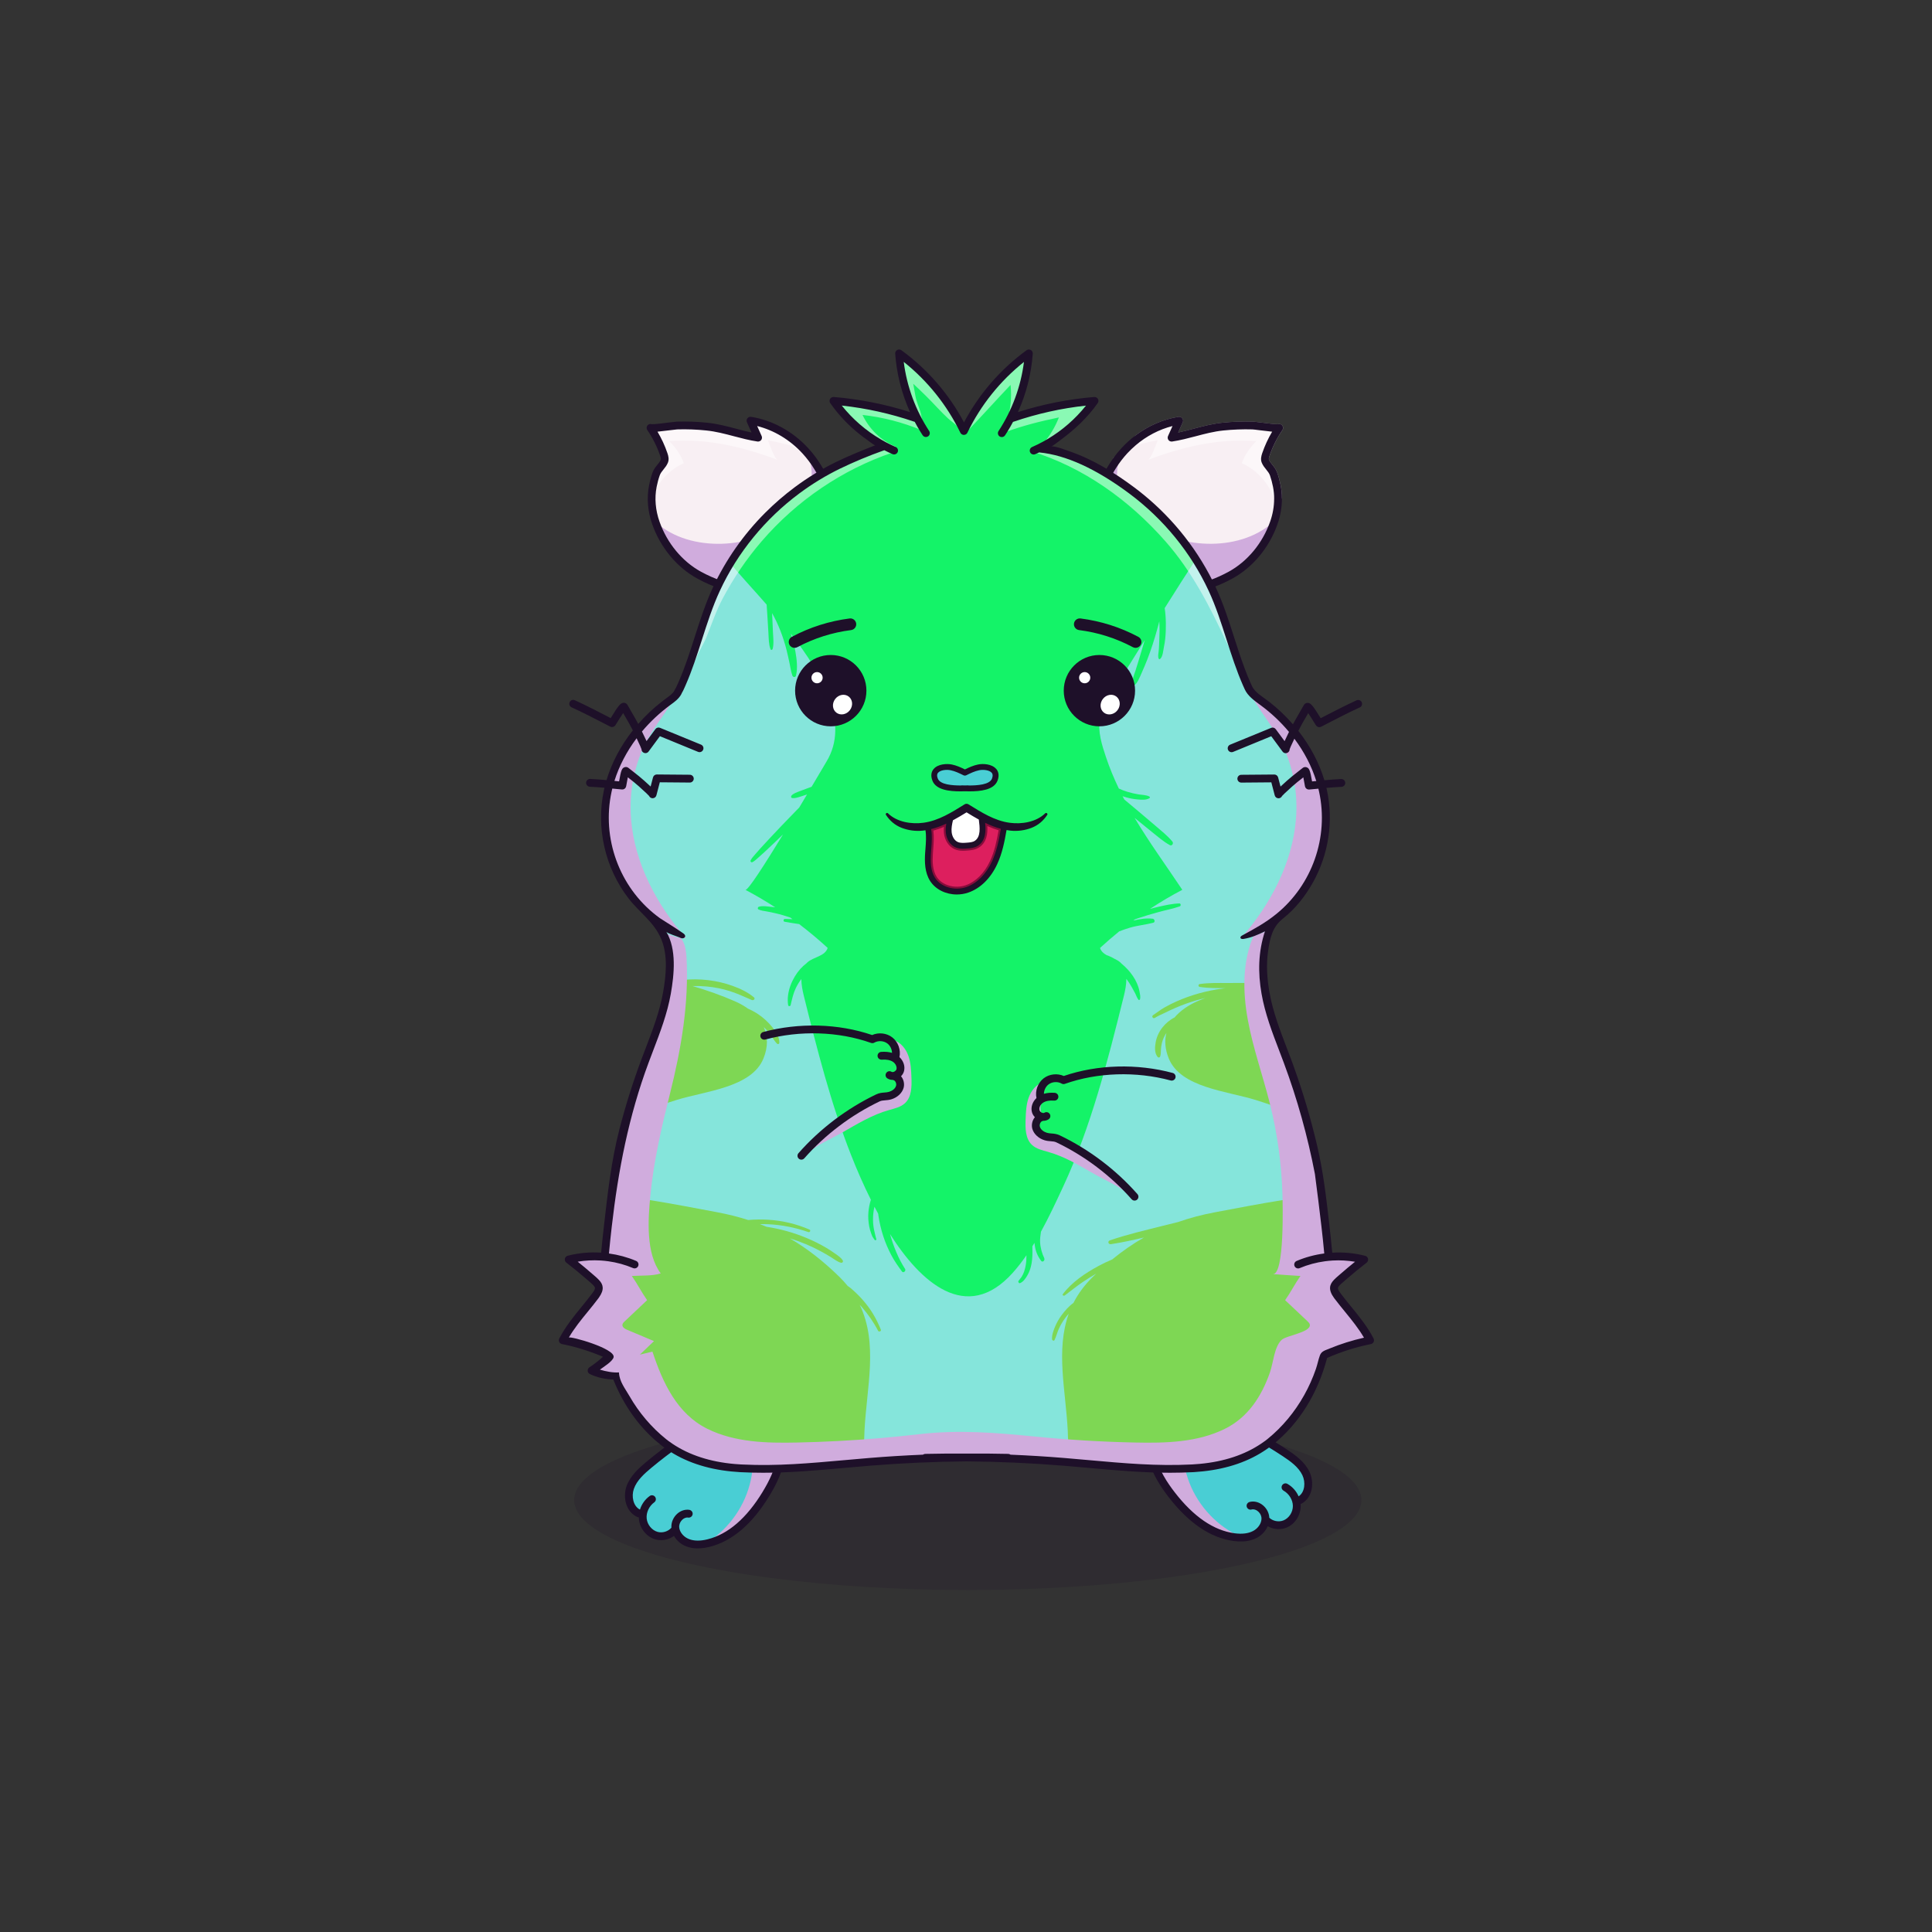 
<svg xmlns="http://www.w3.org/2000/svg" viewBox="0 0 841.89 841.89" xmlns:xlink="http://www.w3.org/1999/xlink">

<rect x="0" y="0" width="841.89" height="841.89" fill="#333333" stroke="none"/>

<title>CryptoHamsters</title>
<desc xmlns:cryptohamsters="https://cryptohamsters.co/">
<cryptohamsters:gene-1>9</cryptohamsters:gene-1>
<cryptohamsters:gene-2>8775131</cryptohamsters:gene-2>
<cryptohamsters:gene-3>8312660</cryptohamsters:gene-3>
<cryptohamsters:gene-4>1373032</cryptohamsters:gene-4>
<cryptohamsters:gene-5>22</cryptohamsters:gene-5>
<cryptohamsters:gene-6>8248669</cryptohamsters:gene-6>
<cryptohamsters:gene-7>10</cryptohamsters:gene-7>
<cryptohamsters:gene-8>8</cryptohamsters:gene-8>
<cryptohamsters:gene-9>16314355</cryptohamsters:gene-9>
<cryptohamsters:gene-10>9861069</cryptohamsters:gene-10>
<cryptohamsters:gene-11>5388696</cryptohamsters:gene-11>
<cryptohamsters:gene-12>9</cryptohamsters:gene-12>
<cryptohamsters:gene-13>3</cryptohamsters:gene-13>
<cryptohamsters:gene-14>9</cryptohamsters:gene-14>
<cryptohamsters:gene-15>5884428</cryptohamsters:gene-15>
<cryptohamsters:gene-16>8799455</cryptohamsters:gene-16>
<cryptohamsters:gene-17>3316624</cryptohamsters:gene-17>
<cryptohamsters:gene-18>4837076</cryptohamsters:gene-18>
</desc>


<rect width="841.89" height="841.89" fill="transparent"/>

<g id="tail-texture">
</g>

<g id="tail">
</g>

<g id="ears-texture">
  <g id="ears-texture" clip-path="url(#clip-ears-base)">
    <polygon points="167.71 75.4 312.51 65.7 443.53 115.85 439.31 386.94 313.71 392.84 167.71 373.05 167.71 75.4" class="ears-texture-primary" fill="#f8eff3"/>
    <polygon points="673.69 107.76 555.15 85.11 450.54 116.92 447.31 383.83 577.26 392.84 673.69 385.99 673.69 107.76" class="ears-texture-primary" fill="#f8eff3"/>
  </g>
</g>

<g id="ears">
  <defs>
    <clipPath id="clip-ears-base">
      <path id="aq" data-name="fill" d="M347.43,252.04c-5.23,3.01-11.36,4.54-17.88,4.54-3.87,0-7.88-.54-11.93-1.62-1.13-.31-2.21-.63-3.3-.99-3.15-1.07-6.26-2.45-9.27-4.09-8.33-4.56-15.05-12.67-18.44-22.24-1.5-4.24-2.07-8.63-1.69-12.82,.08-.94,.21-1.87,.39-2.79,.37-1.86,.84-3.64,1.39-5.16,.38-1.1,1.08-1.95,1.75-2.79,.65-.8,1.38-1.68,1.82-2.78,.48-1.18,.18-2.42-.22-3.58-1.1-3.22-2.53-6.31-4.25-9.19l-.69-1.16,1.33-.13c1.37-.13,3.19-.35,5.5-.63,2.41-.31,2.93-.35,3.14-.36,4.22-.13,8.53,.03,12.81,.48,4.19,.42,8.25,1.49,12.16,2.52,3.28,.87,6.67,1.76,10.17,2.29,.31,.04,.61-.09,.81-.33,.18-.25,.22-.58,.09-.86l-2.69-5.97,1.7,.43c7.62,1.92,14.59,6.12,20.14,12.15,.44,.48,.88,.98,1.31,1.49,1.46,1.73,2.81,3.61,4.01,5.58,.57,.91,1.13,1.9,1.71,3.02,2.26,4.35,3.88,9.08,4.8,14.07,2.27,12.12-3.63,24.55-14.67,30.91Zm208.12-40.01c-.36-1.83-.84-3.61-1.38-5.16-.39-1.1-1.09-1.95-1.76-2.78-.64-.78-1.36-1.66-1.82-2.77-.45-1.11-.23-2.24,.23-3.59,1.1-3.21,2.53-6.3,4.24-9.18l.69-1.15-1.34-.13c-1.36-.13-3.18-.35-5.49-.63-2.41-.3-2.94-.35-3.14-.35-4.28-.12-8.59,.04-12.81,.47-4.2,.42-8.25,1.5-12.16,2.53-3.12,.82-6.65,1.76-10.17,2.28-.31,.04-.62-.08-.81-.33-.19-.24-.22-.57-.1-.86l2.68-5.97-1.7,.43c-7.61,1.92-14.57,6.12-20.13,12.15-1.84,2-3.51,4.18-4.96,6.47-.6,.94-1.18,1.92-1.76,3-2.41,4.49-4.13,9.43-5.12,14.68-2.27,12.12,3.63,24.55,14.67,30.91,5.24,3.02,11.34,4.55,17.85,4.55,4.26,0,8.7-.66,13.19-1.98,1.08-.31,2.2-.67,3.3-1.08,2.67-.97,5.37-2.19,8.04-3.65,4.17-2.29,7.89-5.4,11.08-9.25,3.19-3.86,5.67-8.23,7.35-12.99,1.84-5.2,2.29-10.6,1.3-15.61Z" style="fill: #d91c5c;"/>
    </clipPath>
  </defs>

  <g>
    <path id="ar" data-name="shadow" d="M285.94,227.73c14.99,13.26,41.96,11.56,57.22-.66,7.44-5.96,12.16-15.91,10.03-25.2,2.74,3.65,5.85,6.77,7.65,10.96,2.65,6.18,4.22,13.02,3.09,19.65-2.97,17.41-27.71,26.35-43.04,24.32-16.16-2.14-30.52-14.42-35.16-30.05m268.82,.97c-14.99,13.26-41.96,11.56-57.22-.66-7.44-5.96-12.16-15.91-10.03-25.2-2.74,3.65-5.85,6.77-7.65,10.96-2.65,6.18-4.22,13.02-3.09,19.65,2.97,17.41,27.71,26.35,43.04,24.32,16.16-2.14,30.52-14.42,35.16-30.05" fill="#d0acdd" style="mix-blend-mode: multiply;"/>
    <path id="as" data-name="light" d="M334.65,191.89c.6,1.59,2.91,8.04,4.22,8.54-15.3-5.83-31.05-9.45-47.21-8.22,2.71,2.83,5.01,5.89,6.32,9.64-5.73,2.56-10.43,7.29-13.06,12.97,.08-.94,.21-1.87,.39-2.79,.37-1.86,.84-3.64,1.39-5.16,.38-1.1,1.08-1.95,1.75-2.79,.65-.8,1.38-1.68,1.82-2.78,.48-1.18,.18-2.42-.22-3.58-1.1-3.22-2.53-6.31-4.25-9.19l-.69-1.16,1.33-.13c1.37-.13,3.19-.35,5.5-.63,2.41-.31,2.93-.35,3.14-.36,4.22-.13,8.53,.03,12.81,.48,4.19,.42,8.25,1.49,12.16,2.52,3.28,.87,6.67,1.76,10.17,2.29,.31,.04,.61-.09,.81-.33,.18-.25,.22-.58,.09-.86l-2.69-5.97,1.7,.43c7.62,1.92,14.59,6.12,20.14,12.15,.44,.48,.88,.98,1.31,1.49-2.25-1.33-4.22-2.92-6.69-4.17-.99-.5-10.3-2.54-10.24-2.4Zm223.73-6.85c-.48-.32-1.06-.37-1.56-.19-1.11,.05-5.45-.49-7.57-.76-1.9-.24-2.92-.36-3.37-.37-4.37-.13-8.79,.03-13.15,.48-4.39,.44-8.53,1.54-12.55,2.6-2.31,.61-4.54,1.2-6.78,1.67l2-4.46c.26-.57,.18-1.23-.2-1.73-.38-.49-1-.74-1.62-.65-6.71,1.07-13.18,3.88-18.77,8.11-2.93,3.5-6.03,6.88-9.6,9.81-.1,.09-.21,.19-.32,.27,.07-.03,.14-.06,.2-.08,2.58-1.13,4.61-2.73,6.88-4.17,.71-.46,1.45-.89,2.25-1.29,.12-.06,.35-.14,.66-.24,2.38-.71,9.63-2.29,9.58-2.16-.6,1.59-2.91,8.04-4.22,8.54,15.3-5.83,31.05-9.45,47.21-8.22-2.71,2.83-5.01,5.89-6.32,9.64,6.57,2.94,11.8,8.73,14.1,15.55,.14,.44,.28,.88,.41,1.33,.14-.07,.27-.14,.42-.21,.84-.43,1.71-.88,2.58-1.34,0-1.9-.2-3.79-.56-5.64-.38-1.96-.89-3.87-1.47-5.51-.53-1.5-1.41-2.58-2.19-3.54-.6-.74-1.12-1.39-1.43-2.13-.19-.45,.13-1.36,.27-1.8,1.35-3.94,3.23-7.69,5.58-11.13h0c.53-.78,.33-1.84-.44-2.37Z" fill="#fff" opacity="0.5" style="mix-blend-mode: overlay"/>
    <path id="at" data-name="line" d="M558.38,185.04c-.48-.32-1.06-.37-1.56-.19-1.11,.05-5.45-.49-7.57-.76-1.9-.24-2.92-.36-3.37-.37-4.37-.13-8.79,.03-13.15,.48-4.39,.44-8.53,1.54-12.55,2.6-2.31,.61-4.54,1.2-6.78,1.67l2-4.46c.26-.57,.18-1.23-.2-1.73-.38-.49-1-.74-1.62-.65-6.71,1.07-13.18,3.88-18.77,8.11-2.17,1.62-4.21,3.47-6.08,5.5-1.25,1.36-2.43,2.8-3.53,4.31-.04,.06-.08,.12-.13,.19-.54,.75-1.06,1.52-1.56,2.3-.61,.95-1.18,1.93-1.73,2.93-2.6,4.79-4.47,10.07-5.53,15.68-2.47,13.18,3.93,26.68,15.9,33.59,5.67,3.26,12.21,4.89,19.13,4.89,4.62,0,9.43-.72,14.23-2.17,1.08-.32,2.15-.68,3.23-1.08,2.78-1.02,5.56-2.28,8.3-3.78,8.87-4.85,16.03-13.46,19.62-23.62,1.32-3.73,1.98-7.56,1.95-11.32,0-1.9-.2-3.79-.56-5.64-.38-1.96-.89-3.87-1.47-5.51-.53-1.5-1.41-2.58-2.19-3.54-.6-.74-1.12-1.39-1.43-2.13-.19-.45,.13-1.36,.27-1.8,1.35-3.94,3.23-7.69,5.58-11.13h0c.53-.78,.33-1.84-.44-2.37Zm-3.16,32.36c0,3.3-.6,6.67-1.76,9.96-1.66,4.68-4.13,9.02-7.21,12.73s-6.77,6.81-10.84,9.04c-2.62,1.43-5.27,2.63-7.92,3.6-1.08,.4-2.17,.76-3.25,1.06-11,3.24-21.83,2.44-30.39-2.49-10.74-6.19-16.46-18.25-14.26-30.02,.97-5.16,2.67-10.03,5.03-14.43,.54-1.01,1.11-1.99,1.73-2.94,1.44-2.28,3.07-4.4,4.87-6.36,1.16-1.25,2.37-2.41,3.65-3.5,4.73-4.05,10.25-6.93,16.07-8.4l-1.96,4.37c-.25,.57-.18,1.23,.2,1.73,.37,.49,.99,.74,1.6,.65,3.52-.53,6.95-1.43,10.27-2.3,3.88-1.03,7.9-2.09,12.03-2.51,4.22-.43,8.48-.59,12.7-.47,.31,0,1.78,.19,3.06,.35,2.4,.3,4.18,.51,5.52,.64-1.76,2.95-3.2,6.09-4.32,9.34-.45,1.33-.79,2.75-.21,4.18,.5,1.22,1.27,2.16,1.95,2.99,.66,.82,1.28,1.59,1.62,2.53,.52,1.49,.99,3.23,1.34,5.04,.33,1.7,.5,3.43,.49,5.2Zm-190.6,3.26c-1.01-5.39-2.78-10.47-5.23-15.11-.53-1.01-1.09-2-1.69-2.96-1.61-2.63-3.48-5.09-5.55-7.34-6.72-7.29-15.55-12.12-24.85-13.61-.62-.09-1.24,.15-1.61,.65-.38,.49-.46,1.16-.2,1.73l2,4.46c-2.24-.47-4.46-1.05-6.77-1.67-4.02-1.06-8.17-2.16-12.55-2.6-4.36-.45-8.78-.61-13.15-.48-.45,.02-1.47,.14-3.37,.37-2.12,.26-6.44,.81-7.57,.76-.5-.19-1.09-.14-1.56,.19-.77,.53-.97,1.59-.44,2.36,2.35,3.44,4.23,7.2,5.58,11.14,.14,.44,.46,1.35,.27,1.8-.3,.75-.82,1.39-1.43,2.13-.78,.96-1.66,2.04-2.19,3.54-.58,1.64-1.09,3.54-1.47,5.51-1.08,5.47-.6,11.34,1.39,16.96,1.79,5.08,4.48,9.77,7.83,13.8,3.35,4.03,7.35,7.39,11.79,9.82,3.17,1.73,6.39,3.15,9.61,4.26,1.1,.37,2.18,.7,3.27,.99,4.35,1.18,8.68,1.78,12.87,1.78,6.92,0,13.47-1.62,19.13-4.89,11.99-6.91,18.38-20.41,15.91-33.59Zm-17.61,30.64c-8.24,4.75-18.59,5.67-29.17,2.84-1.08-.29-2.16-.61-3.25-.98-3.05-1.04-6.12-2.38-9.14-4.03-8.15-4.46-14.73-12.4-18.05-21.78-1.78-5.05-2.23-10.29-1.27-15.16,.36-1.81,.82-3.55,1.35-5.03,.33-.95,.95-1.73,1.61-2.54,.68-.83,1.45-1.78,1.95-2.99,.58-1.44,.25-2.86-.21-4.18-1.11-3.26-2.56-6.39-4.32-9.34,1.33-.13,3.12-.34,5.52-.64,1.28-.16,2.75-.34,3.06-.35,4.22-.13,8.49,.03,12.7,.47,4.12,.42,8.14,1.48,12.04,2.51,3.32,.88,6.74,1.78,10.26,2.3,.61,.08,1.22-.16,1.61-.65,.37-.49,.45-1.16,.2-1.73l-1.96-4.37c7.38,1.86,14.29,6.01,19.71,11.9,1.95,2.12,3.71,4.45,5.23,6.94,.6,.96,1.16,1.95,1.67,2.97,2.21,4.25,3.81,8.9,4.73,13.83,2.2,11.77-3.53,23.83-14.26,30.02Z" style="fill: #1e1029;"/>
  </g>
</g>

<g id="legs-texture">
  <ellipse cx="421.72" cy="653.67" rx="171.53" ry="39.19" fill="#1e1029" opacity="0.2"/>

  <g id="legs-texture" clip-path="url(#clip-legs-base)">
    <polygon points="168 463.87 312.8 454.16 443.82 504.31 439.61 775.41 314 781.31 168 761.51 168 463.87" class="skin-texture-primary" fill="#49ced4"/>
    <polygon points="673.98 496.22 555.44 473.57 450.83 505.39 447.6 772.29 577.55 781.31 673.98 774.45 673.98 496.22" class="skin-texture-primary" fill="#49ced4"/>
  </g>
</g>

<g id="legs">
	<defs>
		<clipPath id="clip-legs-base">
        <path id="fill-4" data-name="fill" d="M339.72,632.84c-.59,6.99-4.09,13.44-6.67,17.69-7.11,11.69-15.35,18.77-24.5,21.05-2.48,.62-4.7,.76-6.64,.42-.7-.12-1.37-.3-2-.55-2.22-.87-3.97-2.68-4.58-4.74-.14-.47-.22-.96-.23-1.44,0-.21,0-.43,.04-.65,.14-1.15,.76-2.32,1.72-3.15,.55-.48,1.69-1.26,3.14-1.03,.46,.07,.89-.25,.96-.72,.07-.46-.25-.88-.75-.97-1.52-.23-3.16,.29-4.48,1.44-1.5,1.31-2.37,3.22-2.34,5.1,0,.1,0,.21,.02,.31l.04,.36-.24,.28c-1.64,1.93-4.5,2.79-6.96,2.09-2.78-.79-5.02-3.53-5.32-6.52-.3-2.9,1.17-6.05,3.64-7.84,.19-.13,.31-.33,.35-.55,.04-.22-.02-.45-.15-.63-.14-.19-.32-.35-.56-.35-.22-.04-.44,.02-.63,.15-1.86,1.34-3.25,3.29-3.93,5.48l-.3,.96-.9-.45c-3.46-1.74-4.3-6.56-3.09-10.03,1.37-3.93,4.66-6.89,7.91-9.59,8.21-6.83,17.06-13.05,26.31-18.5l2.02-1.21c6.82-4.11,14.54-8.78,21.73-3.13,4.5,3.52,6.93,9.93,6.35,16.71Zm228.58,9.6c-1.79-3.75-5.39-6.34-8.92-8.66-8.91-5.88-18.4-11.09-28.19-15.48l-2.15-.98c-7.23-3.33-15.43-7.11-21.95-.71-4.08,4-5.79,10.63-4.47,17.3,1.36,6.88,5.55,12.91,8.58,16.85,8.35,10.84,17.33,16.96,26.67,18.22,2.53,.34,4.75,.23,6.64-.31,.69-.2,1.33-.45,1.92-.77,2.11-1.11,3.65-3.1,4.03-5.21,.09-.49,.12-.99,.07-1.45-.02-.22-.06-.44-.1-.61-.27-1.17-1.03-2.26-2.06-2.98-.6-.42-1.82-1.06-3.23-.68-.45,.12-.92-.15-1.04-.6-.12-.45,.15-.9,.6-1.04,1.52-.41,3.21-.07,4.64,.93,1.64,1.14,2.72,2.94,2.89,4.81,0,.11,.02,.21,.02,.32v.36l.27,.25c1.85,1.74,4.79,2.28,7.14,1.31,2.68-1.09,4.6-4.07,4.57-7.07-.02-2.92-1.83-5.89-4.49-7.4-.2-.11-.34-.29-.4-.5-.06-.22-.03-.44,.08-.65,.11-.2,.29-.34,.51-.4h0c.22-.06,.44-.04,.64,.08,1.99,1.13,3.59,2.91,4.51,5.01l.4,.92,.84-.55c3.24-2.11,3.55-6.99,1.97-10.31Z" style="fill: #d91c5c;"/>
		</clipPath>
	</defs>

	<g id="feet_03">
        <path id="shadow-4" data-name="shadow" d="M308.55,671.9c9.42-6.07,16.27-16,18.62-26.95s.17-22.82-5.93-32.22c6.98-2.27,14.96,2.1,18.28,8.65,3.32,6.55,2.66,14.54-.06,21.36-2.43,6.09-6.69,11.18-11.04,15.99-5.83,6.43-11.11,11.25-19.63,13.8m230.3-3.57c-10.03-5-17.94-14.1-21.48-24.73s-2.68-22.66,2.34-32.68c-7.19-1.49-14.64,3.74-17.22,10.61-2.58,6.87-1.04,14.75,2.42,21.23,3.09,5.78,7.88,10.38,12.74,14.67,6.51,5.75,12.29,9.95,21.03,11.55" fill="#d0acdd" style="mix-blend-mode: multiply;"/>
        <path id="fill-5" data-name="fill" d="M342.27,633.06c.65-7.63-2.15-14.88-7.32-18.94-8.57-6.72-17.47-1.35-24.63,2.96-.67,.41-1.34,.81-2,1.2-9.35,5.5-18.31,11.81-26.65,18.73-3.36,2.8-7.09,6.17-8.68,10.72-1.63,4.7-.28,11.14,4.76,13.33,.2,.09,.42,.14,.62,.14,0,.29,.02,.59,.05,.88,.42,4.05,3.36,7.63,7.16,8.72,.3,.09,.61,.16,.92,.21,2.53,.43,5.17-.23,7.19-1.71,1.11,1.98,2.98,3.62,5.31,4.53,.79,.31,1.62,.54,2.5,.69,2.3,.39,4.87,.24,7.69-.46,9.82-2.44,18.59-9.91,26.06-22.2,2.71-4.47,6.4-11.28,7.03-18.8Zm-9.94,17.03c-6.99,11.49-15.06,18.45-23.97,20.67-3.2,.8-5.93,.77-8.12-.09-2.01-.79-3.55-2.41-4.08-4.18-.12-.4-.19-.81-.2-1.22,0-.16,0-.33,.03-.49,.12-.97,.64-1.95,1.44-2.65,.44-.38,1.34-1,2.45-.83,.92,.14,1.79-.5,1.94-1.43,.14-.93-.5-1.76-1.43-1.94-1.8-.27-3.7,.32-5.2,1.63-1.69,1.48-2.67,3.63-2.63,5.76,0,.13,0,.26,.02,.38-1.41,1.66-3.9,2.44-6.07,1.82-2.46-.7-4.44-3.13-4.71-5.79-.27-2.61,1.06-5.45,3.29-7.07,.77-.54,.94-1.61,.39-2.37-.55-.77-1.61-.94-2.37-.39-2.04,1.47-3.52,3.59-4.24,5.92-2.97-1.49-3.78-5.78-2.67-8.99,1.29-3.72,4.49-6.59,7.65-9.22,8.19-6.81,17.01-13.01,26.2-18.42,.66-.39,1.35-.8,2.03-1.21,6.91-4.17,14.05-8.47,20.77-3.19,4.27,3.35,6.58,9.46,6.03,15.97-.58,6.81-4.01,13.14-6.55,17.32Zm238.28-8.75c-2.08-4.34-6.16-7.28-9.81-9.7-9.05-5.96-18.66-11.24-28.56-15.67-.7-.31-1.41-.64-2.12-.97-7.59-3.49-17.03-7.84-24.81-.22-4.69,4.6-6.67,12.12-5.18,19.63,1.46,7.41,5.88,13.77,9.07,17.91,8.78,11.38,18.32,17.84,28.35,19.18,2.88,.39,5.45,.26,7.69-.39,.85-.25,1.65-.56,2.4-.96,2.21-1.17,3.89-3.01,4.78-5.09,2.17,1.25,4.86,1.62,7.33,.91,.3-.09,.6-.19,.89-.31,3.66-1.5,6.19-5.39,6.15-9.45,0-.29-.02-.59-.05-.88,.21-.02,.41-.1,.6-.21,4.77-2.74,5.41-9.29,3.26-13.78Zm-4.74,10.69c-.97-2.23-2.68-4.18-4.87-5.42-.81-.46-1.85-.17-2.32,.65-.46,.81-.17,1.85,.65,2.31,2.4,1.36,4.03,4.04,4.05,6.66,.03,2.67-1.67,5.31-4.04,6.28-2.09,.86-4.66,.35-6.24-1.14,0-.12-.01-.25-.02-.38-.2-2.12-1.41-4.15-3.25-5.43-1.64-1.14-3.59-1.52-5.35-1.05-.9,.28-1.45,1.17-1.2,2.08,.24,.9,1.18,1.45,2.08,1.2,1.08-.29,2.05,.22,2.52,.56,.87,.61,1.5,1.52,1.72,2.48,.04,.16,.07,.32,.09,.48,.04,.41,.01,.82-.06,1.23-.32,1.82-1.68,3.61-3.59,4.61-2.08,1.1-4.79,1.43-8.06,.99-9.11-1.22-17.9-7.24-26.11-17.89-2.98-3.87-7.1-9.79-8.42-16.49-1.27-6.4,.35-12.73,4.23-16.53,6.1-5.99,13.67-2.5,21,.88,.72,.33,1.45,.66,2.15,.98,9.73,4.37,19.18,9.55,28.08,15.42,3.43,2.26,6.92,4.76,8.62,8.32,1.46,3.06,1.12,7.42-1.66,9.23Z" style="fill: #1e1029;"/>
      </g>
</g>

<g id="body-texture">
  <g id="body-texture" clip-path="url(#clip-body-base)">
    <rect width="841.89" height="841.89" class="body-texture-primary" fill="#85e5db"/>
    <path d="M459.53,583.92c.77-1.55,1.13-3.28,1.86-4.86,.76-1.65,1.68-3.23,2.77-4.71,.48-.65,1.01-1.28,1.56-1.88-5.74,15.9-1.3,33.61-.44,50.99,1.37,27.5-3.67,54.9-2.04,82.4,1.16,19.43,5.68,38.67,13.36,56.78,2.33,5.5,4.97,10.96,5.96,16.8,.13,.76,.22,1.54,.29,2.31h191.14V412.1c-24.53,1.63-62.05,4.56-66.95,5.25-19.93,2.8-41.92,5.55-62.24,11.03-1.25-.06-2.51-.04-3.74-.05-2.03-.01-4.07,.01-6.11,.02-4.03,.01-8.2-.13-12.19,.47-.66,.1-.66,1.13,0,1.23,3.73,.6,7.62,.54,11.41,.57-.49,.06-.98,.1-1.48,.17-6.99,.92-13.81,2.81-20.17,5.66-1.76,.79-3.48,1.64-5.14,2.6-1.73,1-3.25,2.24-4.91,3.31-.79,.5-.04,1.71,.76,1.2,1.39-.89,3.03-1.56,4.52-2.29,1.47-.72,2.95-1.41,4.46-2.07,3.05-1.34,6.23-2.45,9.45-3.39,1.17-.34,2.35-.64,3.53-.93-1.13,.46-2.27,.92-3.38,1.4-4.13,1.81-7.55,4.21-9.98,7.09-2.07,1.04-3.83,2.53-5.23,4.28-1.5,1.87-2.52,4.07-2.97,6.36-.39,2.02-.68,4.98,.92,6.65,.32,.33,.86,.12,1-.25,.33-.88,.27-1.95,.33-2.88,.06-1.01,.18-2.01,.42-2.99,.39-1.56,1.05-3.07,1.98-4.43-.87,3.38-.61,7.13,1.03,11.14,5.18,12.68,25.19,14.16,37.73,18.04,17.13,5.3,38.23,14.41,50.57,26.87,2.22,2.24,5.91,5.99,5.44,9.39-.87,6.27-9.19,4.16-14.32,4.33-19.85,.66-39.72,4.72-59.12,8.35-5.85,1.09-11.23,2.52-16.29,4.3-2.16,.53-4.31,1.06-6.47,1.6-7.77,1.97-15.65,3.77-23.21,6.38-1.11,.38-.69,1.82,.47,1.65,4.84-.73,9.62-1.78,14.38-2.9-4.8,2.73-9.37,5.9-13.83,9.56-2.02,.85-4,1.78-5.92,2.82-5.83,3.14-11.71,7.11-15.59,12.29-.37,.49,.4,.89,.82,.58,2.66-1.94,5.18-4.07,7.93-5.9,1.9-1.27,3.82-2.49,5.81-3.62-.47,.45-.95,.89-1.42,1.35-3.74,3.65-6.51,7.46-8.52,11.41-2.07,1.51-3.81,3.49-5.23,5.44-1.13,1.55-2.08,3.21-2.8,4.96-.69,1.67-1.46,3.7-1.28,5.51,.05,.48,.81,.81,1.08,.27Z" class="body-texture-secondary" fill="#7ed754"/>
    <path d="M359.14,781.75c.06-.78,.16-1.55,.29-2.31,.99-5.84,3.63-11.3,5.96-16.8,7.67-18.1,12.2-37.35,13.36-56.78,1.64-27.5-3.41-54.91-2.04-82.4,.94-18.8,6.06-38-2.07-54.87,.3,.32,.61,.64,.9,.97,2.77,3.18,5.2,6.67,7.11,10.36,.32,.61,1.46,.18,1.2-.47-1.6-4.01-3.68-7.81-6.44-11.25-1.36-1.7-2.83-3.33-4.43-4.84-.8-.76-1.63-1.49-2.48-2.2-.38-.31-.75-.58-1.13-.82-1.11-1.36-2.32-2.69-3.66-4.01-6.98-6.8-13.96-12.3-21.54-16.69,4.68,1.42,9.21,3.29,13.46,5.6,1.49,.81,2.97,1.66,4.41,2.54,1.35,.83,2.84,2.06,4.42,2.47,.62,.16,1.07-.47,.8-.97-.66-1.19-2.17-2.18-3.3-2.98-1.23-.87-2.48-1.71-3.79-2.49-2.72-1.61-5.57-3.03-8.51-4.27-5.61-2.36-11.56-4.04-17.64-4.96-.95-.4-1.9-.79-2.86-1.16,1.23-.02,2.45,0,3.68,.05,5.95,.29,11.85,1.47,17.42,3.43,.68,.24,1.16-.81,.49-1.1-5.59-2.42-11.56-3.86-17.71-4.27-3-.2-6.02-.16-9.02,.1-4.28-1.37-8.79-2.51-13.63-3.41-19.4-3.63-39.28-7.69-59.12-8.35-5.12-.17-13.45,1.95-14.32-4.33-.47-3.4,3.23-7.15,5.44-9.39,12.34-12.47,33.44-21.57,50.57-26.87,12.53-3.88,32.55-5.36,37.73-18.04,2.06-5.05,1.93-9.68,.13-13.69,.53,.52,1.04,1.06,1.52,1.62,.75,.89,1.42,1.82,2.1,2.75,.71,.99,1.3,2.04,2.2,2.9,.36,.34,.94,.07,.97-.37,.14-2.41-1.57-5-3.07-6.86-1.73-2.14-3.74-4.01-6.06-5.58-1.41-.96-2.93-1.77-4.51-2.47-1.71-1.23-3.65-2.32-5.78-3.25-5.85-2.57-12.03-4.73-18.39-6.61,2.08-.06,4.16,0,6.22,.19,3.4,.32,6.75,.99,9.99,2.01,3.33,1.05,6.42,2.51,9.6,3.88,.76,.33,1.65-.56,.95-1.15-2.67-2.25-6-3.82-9.34-5.02-3.43-1.23-7.02-2.06-10.66-2.49-3.63-.43-7.31-.46-10.95-.08-1.22,.13-2.43,.3-3.64,.51-19.4-4.92-40.13-7.53-59.01-10.18-4.9-.69-42.42-3.62-66.95-5.25v369.65h191.14Z" class="body-texture-secondary" fill="#7ed754"/>
    <path d="M190.86,66.11c8,14.67,17.15,28.76,26.34,42.37,7.77,11.5,15.64,22.92,23.62,34.24,24.71,35.05,50.45,69.22,77.16,102.43,3.84,4.77,9.76,11.09,16.09,18.32,.11,1.68,.24,3.36,.33,5.02,.14,2.48,.3,4.96,.45,7.44,.14,2.25,.1,4.91,.92,7.01,.18,.46,.8,.27,.91-.13,.62-2.25,.24-5.02,.14-7.34-.11-2.48-.21-4.96-.33-7.44-.01-.28-.02-.57-.04-.86,2.82,5.05,4.9,10.5,6.33,16.23,.46,1.82,.86,3.67,1.25,5.51,.38,1.81,.64,3.71,1.24,5.45,.28,.8,1.37,.95,1.6,0,.79-3.25,.32-7.08-.25-10.33-.47-2.7-1.17-5.33-2.02-7.91,14.12,18.1,25.66,39.06,15.58,55.71-.75,1.25-3.22,5.45-6.53,11.03-.41,.15-.82,.29-1.23,.44-1.31,.48-2.63,.95-3.93,1.47-1.22,.49-2.7,.9-3.62,1.95-.27,.3-.17,.92,.24,1.01,1.31,.26,2.67-.29,3.93-.67,.88-.27,1.75-.56,2.62-.85-1.07,1.8-2.2,3.7-3.37,5.65-1.09,1.13-2.19,2.25-3.28,3.38-3.11,3.2-6.21,6.43-9.26,9.7-1.47,1.58-2.95,3.16-4.4,4.76-.72,.8-1.45,1.61-2.15,2.44-.72,.86-1.56,1.7-2.09,2.72-.29,.57,.28,1.08,.77,.84,.96-.48,1.84-1.37,2.67-2.09,.81-.71,1.62-1.41,2.41-2.16,1.56-1.48,3.14-2.94,4.71-4.43,1.19-1.12,2.36-2.26,3.54-3.4-7.87,12.9-15.4,24.67-16.41,24.13,4.43,2.33,8.76,4.88,13,7.62-1.05-.15-2.1-.26-3.16-.36-1.32-.12-2.75-.29-4.02,.14-.42,.14-.6,.89-.13,1.13,1.1,.55,2.31,.68,3.5,.87,1.34,.22,2.67,.53,3.99,.83,2.15,.49,4.26,1.12,6.35,1.83,.34,.24,.67,.49,1,.73-1.11-.04-2.22-.08-3.34-.1-.61,0-.79,1.09-.15,1.21,2.13,.39,4.26,.73,6.4,1.03,4.28,3.26,8.43,6.72,12.43,10.4-1.25,3.77-6.15,3.8-8.94,6.38-.1,.09-.18,.19-.27,.28-.97,.74-1.89,1.57-2.73,2.51-3.51,3.97-6.17,10.12-5.29,15.75,.1,.62,.95,.56,1.08,0,.59-2.5,1.11-4.99,2.2-7.3,.7-1.47,1.52-2.83,2.47-4.08,.01,2.45,.51,5.04,1.09,7.37,5.82,23.45,11.8,46.98,20.58,69.33,2.61,6.64,5.47,13.16,8.64,19.5-.56,1.73-.92,3.52-1.08,5.35-.19,2.09-.04,4.22,.35,6.28,.2,1.04,.49,2.05,.85,3.03,.17,.48,.34,.98,.57,1.43,.25,.5,.63,.87,.91,1.34,.24,.4,.94,.15,.76-.35-.31-.85-.45-1.82-.69-2.7-.24-.91-.42-1.84-.55-2.78-.26-1.89-.25-3.83-.06-5.73,.1-.96,.26-1.91,.49-2.84,.53,1.02,1.07,2.03,1.62,3.04,.04,.3,.07,.6,.12,.9,.45,2.99,1.14,5.93,2.06,8.78,.92,2.85,2.11,5.61,3.47,8.24,1.35,2.61,3.02,4.93,4.72,7.27,.6,.83,1.91-.28,1.34-1.15-2.94-4.53-5.06-9.86-6.54-15.17,12.98,20.57,33.23,39.53,53.52,16.83,2.12-2.37,4.08-4.93,5.93-7.6,0,.79-.03,1.59-.08,2.38-.11,1.59-.42,3.18-.92,4.67-.27,.79-.62,1.55-1.05,2.26-.41,.68-.99,1.21-1.42,1.87-.29,.45,.2,1.16,.67,.97,1.42-.56,2.44-2.08,3.22-3.43,.91-1.56,1.49-3.35,1.81-5.18,.38-2.16,.4-4.34,.35-6.54,0-.3,0-.6-.01-.9,.31-.5,.62-.99,.93-1.49,.13,1.37,.36,2.75,.82,4.04,.51,1.42,1.19,2.61,2.07,3.79,.65,.87,1.8-.25,1.36-1.16-1-2.09-1.69-4.58-1.81-6.95-.08-1.56,.15-3.07,.37-4.58,3.51-6.37,6.6-13.04,9.6-19.48,12.23-26.26,19.49-54.91,26.53-83.26,.58-2.35,1.09-4.98,1.09-7.45,.82,1.08,1.57,2.22,2.26,3.43,.55,.95,1.08,1.92,1.59,2.9,.47,.91,.78,1.98,1.41,2.76,.21,.26,.61,.11,.69-.2,.27-1.08-.03-2.35-.23-3.42-.23-1.24-.62-2.41-1.12-3.55-.95-2.19-2.38-4.21-3.93-5.92-.87-.96-1.81-1.84-2.8-2.65-.13-.15-.26-.3-.41-.43-.75-.7-1.66-1.2-2.61-1.65-.85-.5-1.73-.96-2.64-1.31-.27-.11-.55-.21-.84-.31-1.28-.71-2.36-1.62-2.85-3.11,2.73-2.51,5.52-4.92,8.38-7.24,1.54-.6,3.11-1.14,4.69-1.61,3.34-.98,6.77-1.27,10.12-2.13,.95-.24,.65-1.64-.2-1.75-2.77-.35-5.71,.13-8.5,.8,.26-.19,.52-.38,.78-.57,.45-.15,.89-.32,1.35-.47,2.95-.99,5.94-1.86,8.93-2.68,3.05-.84,6.17-1.44,9.17-2.46,.63-.21,.55-1.32-.15-1.3-3.08,.09-6.15,.8-9.15,1.48-1.21,.27-2.42,.58-3.63,.89,4.57-3.01,9.26-5.78,14.07-8.3-7.08-10.61-14.43-20.68-20.79-31.35,2.45,2.01,4.9,4.01,7.37,5.99,2.59,2.08,5.11,4.29,7.97,5.88,.92,.51,1.81-.73,1.1-1.58-2.17-2.59-4.8-4.65-7.32-6.82-2.52-2.16-5.05-4.32-7.6-6.45-2-1.67-4-3.35-6-5.02-.25-.48-.5-.96-.75-1.44,.48,.17,.96,.32,1.45,.46,1.68,.49,3.41,.8,5.14,.95,1.64,.15,3.63,.34,5.13-.56,.23-.14,.24-.56,0-.69-1.46-.75-3.21-.7-4.78-.95-1.65-.27-3.28-.66-4.89-1.14-1.26-.38-2.49-.86-3.69-1.41-2.11-4.4-4.02-8.96-5.62-13.75-1.79-5.36-3.61-11.05-2.63-16.66,.76-4.36,3.12-8.14,5.43-11.77,4.76-7.43,9.43-14.96,14.11-22.49-.67,2.28-1.35,4.56-2.04,6.83-.65,2.13-1.28,4.26-1.97,6.38-.62,1.91-1.61,4.13-1.46,6.19,.03,.39,.43,.77,.78,.5,1.58-1.26,2.45-3.6,3.29-5.49,.9-2.02,1.77-4.04,2.57-6.11,1.64-4.25,3.03-8.58,4.25-13,.32-1.16,.63-2.33,.93-3.5,.07,1.33,.12,2.66,.11,3.99,0,2.15-.17,4.3-.21,6.45-.02,1.11-.13,2.2-.27,3.3-.1,.83-.27,1.85,.14,2.59,.1,.17,.32,.25,.48,.14,1.33-.94,1.45-3.88,1.79-5.47,.48-2.2,.68-4.49,.77-6.75,.09-2.31,.06-4.62-.12-6.92-.08-1.03-.19-2.06-.35-3.08,9.64-15.39,19.5-30.63,30.3-45.08,11.37-15.2,23.5-29.7,34.86-44.9,13.49-18.05,25.88-37.06,38.25-56.05,11.27-17.29,22.62-34.77,32.85-52.87H190.86Z" class="body-texture-ternary" fill="#14f368"/>
  </g>
</g>

<g id="body">
  <defs>
    <clipPath id="clip-body-base">
        <path id="c" data-name="fill" d="M595.79,583.46l-1.14,.26c-5.19,1.16-10.24,2.76-15.03,4.74-.29,.12-.57,.23-.83,.33-1.56,.59-2.4,.95-2.84,2.16-.36,.97-.62,1.96-.9,3.03-.25,.93-.5,1.9-.82,2.84-1.39,4.01-3.14,7.93-5.22,11.63-4.21,7.51-9.62,13.99-16.09,19.26-.37,.29-.74,.57-1.11,.85-.61,.47-1.17,.86-1.73,1.23-7.36,4.97-16.51,7.99-27.17,8.98-1.02,.09-2.07,.17-3.22,.24-.13,0-.29,.02-.43,.02-15.15,.78-29.5-.51-44.7-1.88l-1.87-.17c-3-.27-6.01-.54-9.04-.78-7.63-.63-15.49-1.11-23.34-1.44h-.26l-.21-.17c-.1-.08-.26-.16-.49-.17-5.97-.14-12.04-.18-18.06-.13h-.16c-5.98-.05-12,0-17.92,.13-.17,0-.34,.06-.49,.18l-.21,.15h-.25c-7.85,.33-15.7,.82-23.34,1.45-2.99,.24-5.97,.51-8.93,.77l-2.29,.2c-11.93,1.07-23.32,2.09-34.98,2.09-3.01,0-6.03-.07-9.09-.22-.25,0-.51-.02-.77-.03-.95-.05-1.9-.12-2.84-.2-10.71-.94-19.9-3.93-27.31-8.87-.64-.42-1.27-.86-1.92-1.35l-.14-.1c-.27-.2-.54-.39-.8-.6-6.43-5.15-12.05-11.74-16.24-19.05-1.16-2.03-4.76-6.64-4.73-8.87-3.6,.37-7.31-.54-10.34-2.51,2.57-1.32,8.8-7.06,4.41-8.89-4.86-2.02-10-3.65-15.25-4.84l-1.13-.26,.59-.99c2.44-4.18,5.3-7.68,8.33-11.38l.12-.15c1.47-1.8,2.99-3.66,4.45-5.62l.08-.11c.08-.09,.14-.19,.2-.29,2.18-3.09,1.67-4.8,.22-6.42-.61-.69-1.39-1.37-2.15-2.02l-.78-.67c-2.07-1.8-4.21-3.6-6.38-5.35l-1.47-1.19,1.86-.31c3.33-.55,6.74-.73,10.14-.53,1.1,.07,2.22,.18,3.44,.35,3.81,.54,7.51,1.55,11.02,3.03,.1,.04,.2,.07,.3,.07,.34,0,.67-.19,.82-.52,.08-.2,.08-.44,0-.65-.08-.21-.25-.37-.46-.47-.37-.15-.74-.31-1.11-.45-3.37-1.32-6.89-2.23-10.51-2.72l-.8-.11,.07-.81c.39-4.28,.86-8.51,1.23-11.71,3.22-28.03,8.32-50.78,16.06-71.58,.42-1.1,.83-2.21,1.25-3.31l.74-1.96c3.05-7.96,6.2-16.17,7.68-24.73,1.35-7.7,2.64-18.82-1.82-26.39l1.29-.77,.15-.08s-.03-.03-.03-.05c.08,.08,.25,.17,.47,.27,.84,.41,2.48,.99,3.28,1.28,.07,.03,.14,.05,.2,.07,.52,.19,.88,.32,1.12,.42,.07,.03,.14,.05,.19,.08,.43,.2,.79,.37,1.11,.36,.15,0,.28-.1,.31-.14,0-.03-.03-.16-.59-.54-.09-.06-.18-.13-.27-.19-2.46-1.69-5.01-3.31-7.48-4.87l-2.24-1.43c-.59-.43-1.14-.83-1.67-1.26-16.48-12.78-24.26-34.28-19.81-54.76,.08-.4,.18-.79,.27-1.19l.23-.94,4.93,.47c.38,.03,.73-.17,.88-.54,.06-.15,.09-.35,.25-1.25,.1-.61,.31-1.81,.53-2.85l.28-1.33,1.07,.83c.16,.13,.32,.25,.48,.37,.45,.35,.91,.71,1.37,1.08,.03,.02,.04,.03,.07,.05,1,.79,2.01,1.62,2.94,2.47l.33,.3c2.28,2.04,3.74,3.42,4.22,3.98l.13,.2c.11,.23,.31,.41,.56,.47,.09,.03,.14,.03,.21,.03,.38,0,.72-.26,.82-.65l1.65-6.32,13.74,.12c.22,0,.42-.08,.59-.23,.17-.16,.27-.38,.27-.61s-.08-.44-.25-.6-.37-.25-.6-.25c0,0-14.32-.12-14.41-.12-.38,0-.72,.26-.82,.63l-1.4,5.36-1.04-.98c-.63-.59-1.39-1.27-2.33-2.12l-.53-.47c-1.18-1.08-2.46-2.11-3.65-3.04-.03-.03-.07-.05-.1-.09-.25-.19-.5-.38-.74-.57l-.07-.06c-.72-.57-1.45-1.14-2.17-1.71-.27-.23-.61-.29-.94-.16-.64,.24-.98,.8-1.79,5.5l-.14,.77-3.86-.37,.31-.99c2.07-6.6,5.37-12.95,9.8-18.84l.84-1.12,.6,1.27c1.05,2.18,1.76,3.75,2.07,4.58,.05,.13,.09,.23,.12,.31l.04,.25c0,.08,0,.15,.03,.22,.04,.19,.15,.34,.31,.46,.36,.27,.88,.2,1.15-.13l.09-.12,5.28-7.16,17.25,7.07c.43,.18,.93-.03,1.11-.46,.09-.21,.09-.44,0-.65-.08-.21-.25-.37-.46-.47l-17.87-7.32c-.36-.15-.77-.03-1.01,.29l-4.7,6.38-.02-.03-.31-.7-.27-.59c-.49-1.08-1.16-2.48-2-4.16l-.25-.49,.36-.42c3.65-4.34,7.85-8.27,12.48-11.67l.36-.26c.37-.26,.75-.54,1.13-.83,0,0,.03-.02,.03-.03,6.58-6.45,9.64-19.69,12.13-28.41,.99-3.47,1.86-6.97,2.99-10.39,5.86-17.78,18.4-32.54,31.65-45.77,2.05-2.04,4.12-4.07,6.4-5.86,2.13-1.68,4.41-3.14,6.69-4.6,9.52-6.08,19.36-12.73,30.27-16.02l.35-.1,.31,.18c1.43,.8,2.95,1.56,4.53,2.29,.29,.14,.58,.26,.87,.39,.45,.2,.93-.03,1.12-.43,.08-.21,.09-.44,.02-.65-.08-.2-.25-.37-.45-.46-.18-.08-.37-.16-.54-.25-.52-.23-1.04-.47-1.55-.71-1.45-.7-2.93-1.49-4.42-2.36-6.66-3.9-12.49-8.94-17.31-14.98l-1.28-1.59,2.03,.22c10.78,1.16,21.45,3.54,31.71,7.05,.03,0,.08,.03,.14,.04l.42,.07,.2,.37c.67,1.29,1.43,2.62,2.23,3.93,0,.02,.03,.04,.03,.06,.37,.59,.76,1.2,1.15,1.79,.08,.14,.21,.25,.36,.31,.26,.12,.59,.09,.82-.06,.18-.12,.31-.31,.36-.54,.04-.22,0-.45-.12-.64-.27-.42-.54-.84-.81-1.27-5.5-8.8-9.1-18.87-10.41-29.21l-.26-2.08,1.63,1.31c9.99,7.96,18.27,18.11,24.05,29.44,.28,.54,.56,1.1,.82,1.65l.12,.2s.03,.05,.06,.07l.45,.26c.07,0,.11,.02,.15,.02,.12,0,.24-.03,.35-.08,.03,0,.07-.03,.09-.05,.05-.03,.08-.04,.09-.06l.06-.06c.07-.06,.08-.09,.09-.1l.09-.15c.14-.28,.27-.56,.42-.83,5.81-11.7,14.25-22.15,24.47-30.29l1.63-1.3-.26,2.07c-1.16,9.17-4.13,18.14-8.64,26.21-.8,1.45-1.66,2.87-2.57,4.26-.25,.39-.14,.92,.25,1.18,.17,.1,.34,.13,.46,.13,.29,0,.55-.14,.72-.39l.35-.54c.08-.13,.17-.26,.25-.39,.14-.21,.26-.42,.39-.62,.82-1.33,1.64-2.75,2.43-4.22l.19-.36,.4-.08,.18-.05c10.23-3.5,20.91-5.87,31.69-7.04l2.04-.22-1.28,1.6c-4.73,5.9-10.41,10.85-16.89,14.72-.68,.41-1.38,.81-2.08,1.19-.77,.42-1.54,.82-2.32,1.21-.71,.36-1.5,.72-2.52,1.17-.21,.09-.37,.26-.46,.48-.09,.2-.08,.44,.02,.65,.18,.42,.66,.63,1.13,.43,.37-.17,.75-.33,1.12-.51,2.72-1.26,2.77-1.35,5.23-.75,1.42,.35,2.72,.89,4.22,1.11,14.72,2.22,27.85,12.94,38.48,22.75,7.62,7.03,14.45,14.92,20.3,23.48,6.26,9.15,10.42,19.27,14.03,29.69,1.95,5.63,3.9,11.26,5.86,16.89,1.94,5.58,3.14,12.38,8.17,15.8,5.29,3.6,10.09,7.8,14.17,12.77l.35,.42-.24,.49c-.9,1.83-1.49,3.06-1.91,4l-.44,.98-.15,.35-4.71-6.39c-.09-.12-.2-.2-.35-.26-.2-.1-.44-.11-.66-.03l-17.87,7.34c-.43,.17-.65,.67-.47,1.1,.19,.43,.69,.64,1.11,.47l17.25-7.08,5.33,7.23c.09,.13,.23,.22,.38,.27,.26,.09,.57,.08,.8-.09,.23-.17,.36-.42,.36-.69,0,0,.03-.25,.04-.26,.2-.65,.91-2.24,2.11-4.72l.61-1.26,.83,1.12c4.39,5.87,7.64,12.16,9.68,18.69l.32,1.02-1.06,.09c-.34,.03-.68,.06-1.01,.09l-1.6,.14-.14-.77c-.82-4.7-1.16-5.26-1.79-5.5-.33-.13-.67-.07-.93,.15-.72,.58-1.45,1.15-2.18,1.72l-.07,.06c-.19,.14-.37,.29-.57,.45-.58,.45-1.19,.93-1.8,1.43-.71,.58-1.44,1.18-2.12,1.81l-.6,.54c-.9,.82-1.65,1.49-2.26,2.06l-1.04,.98-1.4-5.36c-.09-.37-.43-.66-.82-.63l-14.4,.12c-.23,0-.44,.09-.6,.25s-.25,.38-.25,.6c0,.48,.38,.84,.87,.84l13.73-.12,.17,.65c1.07,4.1,1.38,5.29,1.47,5.67,.11,.38,.45,.65,.83,.65,.07,0,.13,0,.19-.03,.27-.07,.48-.25,.59-.48l.12-.2c.43-.53,1.85-1.87,4.22-4l.33-.29c.43-.39,.88-.78,1.33-1.16,.62-.52,1.25-1.02,1.88-1.52,.39-.31,.79-.62,1.18-.93l1.53-1.19,.28,1.33c.21,1.04,.42,2.23,.52,2.78,.16,.97,.2,1.16,.25,1.3,.14,.37,.48,.59,.88,.55l2.87-.26c.38-.04,.76-.08,1.14-.11l.72-.05,.17,.71c.11,.46,.21,.92,.32,1.38,4.34,19.96-3.07,41.16-18.87,54.03-3.88,3.17-7.88,5.56-12.48,8.08-.8,.44-1.62,.88-2.47,1.34,1.23-.2,2.43-.53,3.57-.91,1.99-.65,3.82-1.51,5.44-2.32l1.84-.92-.47,1.4-.08,.25-.09,.28c-2.71,8.18-3.19,16.93-1.45,26.78,1.49,8.57,4.64,16.79,7.68,24.73,.69,1.79,1.36,3.53,2,5.28,5.82,15.64,10.39,31.99,13.57,48.56,1.11,8.41,2.05,15.92,2.86,23.01,.5,4.32,.9,8.14,1.23,11.69l.07,.82-.81,.1c-3.83,.51-7.57,1.49-11.12,2.92-.24,.08-.48,.18-.71,.28-.21,.09-.37,.25-.46,.47-.08,.2-.08,.44,0,.65,.1,.22,.28,.38,.48,.46,.2,.08,.42,.08,.63,0,3.55-1.5,7.33-2.52,11.24-3.05,1.13-.15,2.29-.27,3.44-.34,3.32-.19,6.66,0,9.93,.54l1.86,.32-1.47,1.18c-2.18,1.75-4.33,3.54-6.38,5.34l-.77,.68c-.74,.63-1.42,1.22-1.98,1.81-1.68,1.78-2.24,3.56,.21,6.89,.06,.08,.09,.13,.13,.18,1.5,1.98,3.08,3.92,4.56,5.73,3.04,3.72,5.9,7.23,8.33,11.37l.6,1Z" style="fill: #d91c5c;"/>
    </clipPath>
  </defs>

      <g id="b" data-name="body_09">
        <path id="d" data-name="shadow" d="M595.79,583.46l-1.14,.26c-5.19,1.16-10.24,2.76-15.03,4.74-.29,.12-.57,.23-.83,.33-1.56,.59-2.4,.95-2.84,2.16-.36,.97-.62,1.96-.9,3.03-.25,.93-.5,1.9-.82,2.84-1.39,4.01-3.14,7.93-5.22,11.63-4.21,7.51-9.62,13.99-16.09,19.26-.37,.29-.74,.57-1.11,.85-.61,.47-1.17,.86-1.73,1.23-7.36,4.97-16.51,7.99-27.17,8.98-1.02,.09-2.07,.17-3.22,.24-.13,0-.29,.02-.43,.02-15.15,.78-29.5-.51-44.7-1.88l-1.87-.17c-3-.27-6.01-.54-9.04-.78-7.63-.63-15.49-1.11-23.34-1.44h-.26l-.21-.17c-.1-.08-.26-.16-.49-.17-5.97-.14-12.04-.18-18.06-.13h-.16c-5.98-.05-12,0-17.92,.13-.17,0-.34,.06-.49,.18l-.21,.15h-.25c-7.85,.33-15.7,.82-23.34,1.45-2.99,.24-5.97,.51-8.93,.77l-2.29,.2c-11.93,1.07-23.32,2.09-34.98,2.09-3.01,0-6.03-.07-9.09-.22-.25,0-.51-.02-.77-.03-.95-.05-1.9-.12-2.84-.2-10.71-.94-19.9-3.93-27.31-8.87-.64-.42-1.27-.86-1.92-1.35l-.14-.1c-.27-.2-.54-.39-.8-.6-6.43-5.15-12.05-11.74-16.24-19.05-1.16-2.03-4.76-6.64-4.73-8.87-3.6,.37-7.31-.54-10.34-2.51,2.57-1.32,8.8-7.06,4.41-8.89-4.86-2.02-10-3.65-15.25-4.84l-1.13-.26,.59-.99c2.44-4.18,5.3-7.68,8.33-11.38l.12-.15c1.47-1.8,2.99-3.66,4.45-5.62l.08-.11c.08-.09,.14-.19,.2-.29,2.18-3.09,1.67-4.8,.22-6.42-.61-.69-1.39-1.37-2.15-2.02l-.78-.67c-2.07-1.8-4.21-3.6-6.38-5.35l-1.47-1.19,1.86-.31c3.33-.55,6.74-.73,10.14-.53,1.1,.07,2.22,.18,3.44,.35,3.81,.54,7.51,1.55,11.02,3.03,.1,.04,.2,.07,.3,.07,.34,0,.67-.19,.82-.52,.08-.2,.08-.44,0-.65-.08-.21-.25-.37-.46-.47-.37-.15-.74-.31-1.11-.45-3.37-1.32-6.89-2.23-10.51-2.72l-.8-.11,.07-.81c.39-4.28,.86-8.51,1.23-11.71,3.22-28.03,8.32-50.78,16.06-71.58,.42-1.1,.83-2.21,1.25-3.31l.74-1.96c3.05-7.96,6.2-16.17,7.68-24.73,1.35-7.7,2.64-18.82-1.84-26.38l1.31-.78c.2,.05,.39,.09,.59,.14,5.81,1.33,7.26,5.54,7.59,11.34,1.11,19.97-2.31,39.86-7.15,59.17-3.68,14.69-7.14,29.5-8.6,44.61-1,10.38-2.07,25.11,4.52,33.94-3.71,1.19-8.6,.85-12.6,1.11,2.43,3.45,4.24,7.1,6.66,10.55-3.27,3.09-6.55,6.17-9.81,9.26-.43,.4-.88,.85-.94,1.44-.13,1.07,1.03,1.78,1.98,2.18,3.93,1.65,7.85,3.3,11.77,4.95-2.04,1.96-4.08,3.93-6.13,5.89l5.46-1.3c4.49,13.6,10.78,27.14,23.92,33.63,12.01,5.95,25.81,6.26,39.11,5.98,11.85-.25,23.69-.87,35.5-1.86,5.9-.49,11.8-1.09,17.69-1.77,17.37-2.01,33.25-.67,50.61,1.04,14.47,1.42,28.99,2.29,43.52,2.59,13.3,.28,27.1-.03,39.11-5.98,10-4.95,15.95-14.06,19.64-24.64,1.45-4.16,1.83-10.94,5-14.05,2.07-2.03,12.74-3.26,12.36-6.66-.07-.59-.52-1.04-.94-1.44-3.27-3.09-6.54-6.17-9.82-9.26,2.43-3.45,4.24-7.1,6.67-10.55-4.02-.26-8.04-.5-12.04-.82,5.19,.41,4.29-31.17,4.2-34.64-.39-13.27-2.2-26.49-5.41-39.37-3.07-12.3-7.4-24.3-9.68-36.77-2.29-12.47-2.39-25.78,2.78-37.36,1.95-.71,3.84-1.11,5.7-1.26l-.09,.28c-2.71,8.18-3.19,16.93-1.45,26.78,1.49,8.57,4.64,16.79,7.68,24.73,.69,1.79,1.36,3.53,2,5.28,5.82,15.64,10.39,31.99,13.57,48.56,1.11,8.41,2.05,15.92,2.86,23.01,.5,4.32,.9,8.14,1.23,11.69l.07,.82-.81,.1c-3.83,.51-7.57,1.49-11.12,2.92-.24,.08-.48,.18-.71,.28-.21,.09-.37,.25-.46,.47-.08,.2-.08,.44,0,.65,.1,.22,.28,.38,.48,.46,.2,.08,.42,.08,.63,0,3.55-1.5,7.33-2.52,11.24-3.05,1.13-.15,2.29-.27,3.44-.34,3.32-.19,6.66,0,9.93,.54l1.86,.32-1.47,1.18c-2.18,1.75-4.33,3.54-6.38,5.34l-.77,.68c-.74,.63-1.42,1.22-1.98,1.81-1.68,1.78-2.24,3.56,.21,6.89,.06,.08,.09,.13,.13,.18,1.5,1.98,3.08,3.92,4.56,5.73,3.04,3.72,5.9,7.23,8.33,11.37l.6,1Zm-325.13-242.83c.82-4.7,1.16-5.26,1.79-5.5,.33-.13,.67-.07,.94,.16,.71,.57,1.45,1.14,2.17,1.71l.07,.06c.24,.19,.48,.38,.74,.57,.77-3.41,1.82-6.75,3.15-9.97,.25-.59,.5-1.17,.76-1.74h0c-.31-.83-1.02-2.41-2.07-4.58l-.6-1.27-.84,1.12c-4.43,5.9-7.73,12.24-9.8,18.84l-.31,.99,3.86,.37,.14-.77Zm10.37-17.34l.27,.59c3.37-6.5,7.96-12.21,11.81-18.43-.38,.29-.76,.57-1.13,.83l-.36,.26c-4.63,3.4-8.83,7.33-12.48,11.67l-.36,.42,.25,.49c.83,1.67,1.5,3.08,2,4.16Zm-6.02,33.69c-.48-5.83-.15-11.75,.96-17.49-.46-.37-.92-.73-1.37-1.08-.15-.13-.31-.25-.48-.37l-1.07-.83-.28,1.33c-.21,1.04-.43,2.24-.53,2.85-.15,.9-.19,1.1-.25,1.25-.14,.37-.49,.57-.88,.54l-4.93-.47-.23,.94c-.09,.4-.19,.79-.27,1.19-4.45,20.48,3.33,41.97,19.81,54.76,.54,.43,1.08,.83,1.67,1.26l2.24,1.43c2.47,1.56,5.02,3.18,7.48,4.87,.09,.06,.18,.13,.27,.19,.55,.38,.59,.52,.59,.54-.03,.04-.15,.14-.31,.14-.32,0-.69-.15-1.11-.36-.05-.03-.12-.05-.19-.08-.25-.1-.6-.24-1.12-.42-.07-.02-.14-.04-.2-.07-.8-.28-2.44-.87-3.28-1.28-.22-.1-.38-.2-.47-.27,0,.02,.03,.03,.03,.05l-.15,.08-1.29,.77c3.26,1.34,6.49,2.68,9.21,2.3-12.72-14.55-22.28-32.51-23.87-51.78Zm279.95-39.02c.14,.06,.25,.14,.34,.26l4.71,6.39,.15-.35,.44-.98c.42-.94,1.01-2.18,1.91-4l.24-.49-.35-.43c-3.68-4.41-7.91-8.39-12.59-11.82l-.38-.29c-.1-.08-.2-.15-.31-.23-1.29-.94-2.69-2.01-3.6-3.47h0c-.32-.22-.64-.44-.95-.66,3.03,5.64,6.94,10.7,10.39,16.06h0Zm6.26,8.28l-.03,.25c0,.27-.13,.52-.36,.69-.23,.17-.54,.19-.8,.09,.06,.13,.12,.26,.17,.39,1.5,3.64,2.65,7.42,3.43,11.28,.61-.5,1.22-.98,1.8-1.43,.2-.16,.38-.31,.57-.45l.07-.06c.72-.57,1.45-1.14,2.18-1.72,.26-.22,.6-.28,.93-.15,.64,.24,.98,.8,1.79,5.5l.14,.77,1.6-.14c.33-.03,.67-.07,1.01-.09l1.06-.09-.32-1.02c-2.04-6.53-5.3-12.82-9.68-18.69l-.83-1.12-.61,1.26c-1.2,2.48-1.91,4.06-2.11,4.72t0,.02Zm14.52,18.59c-.11-.46-.21-.92-.32-1.38l-.17-.71-.72,.05c-.38,.03-.76,.07-1.14,.11l-2.87,.26c-.39,.03-.74-.18-.88-.55-.06-.14-.09-.33-.25-1.3-.1-.55-.31-1.74-.52-2.78l-.28-1.33-1.53,1.19c-.39,.31-.79,.61-1.18,.93-.63,.5-1.26,1-1.88,1.52,.93,5.32,1.16,10.77,.72,16.14-1.59,19.27-11.14,37.23-23.87,51.78,3.33,.47,7.47-1.67,11.46-3.23l.47-1.4-1.84,.92c-1.62,.81-3.45,1.67-5.44,2.32-1.14,.38-2.34,.71-3.57,.91,.84-.46,1.67-.9,2.47-1.34,4.6-2.52,8.59-4.91,12.48-8.08,15.8-12.87,23.21-34.07,18.87-54.03Z" fill="#d0acdd" style="mix-blend-mode: multiply;"/>
        <path id="e" data-name="light" d="M389.54,196.74c-.15,.2-.33,.37-.57,.45-21.84,7.4-41.73,20.88-57.02,38.62-6.62,7.68-12.34,16.13-17.08,25.09-2.84,5.36-4.77,11.13-7.02,16.75-1.25,3.13-3.26,5.94-4.42,9.08-.74,2.01-3.28,6.42-3.41,8.33,.82-11.84,5.47-23.09,11.06-33.56,2.93-5.49,5.44-11.04,8.78-16.45,4.03-6.53,7.57-14.29,13.18-19.52,5.81-5.42,11.64-10.59,18.24-15.07,.98-.65,1.96-1.31,2.94-1.94,9.5-6.08,19.7-10.84,30.31-14.15l.34-.1,.3,.18c1.38,.8,2.85,1.56,4.38,2.29Zm-13.69-15.93c8.78,.98,17.42,3.21,25.62,6.61,0-.02-.02-.04-.03-.06-.77-1.31-1.5-2.64-2.15-3.93l-.19-.37-.4-.07c-.06-.02-.11-.03-.14-.04-9.91-3.51-20.23-5.88-30.64-7.05l-1.96-.22,1.23,1.59c4.66,6.03,10.29,11.08,16.72,14.98,1.44,.88,2.87,1.67,4.27,2.36,.49,.25,.99,.48,1.49,.71,.08-.06,.16-.1,.26-.13,.76-.99-.43,.42,.33-.58-6.23-2.55-11.47-7.58-14.41-13.81Zm18.58-23.77l-1.58-1.31,.25,2.08c1.27,10.34,4.75,20.41,10.06,29.21-1.23-2.03-1.45-5.45-2.15-7.75s-1.67-4.27-2.09-6.62l-.97-5.41c3.68,3.38,7.23,6.9,10.64,10.56,1.49,1.59,3,3.08,4.56,4.56,1.02,.98,3.96,2.98,4.51,4.11-5.58-11.33-13.59-21.48-23.24-29.44Zm51.3,0c-9.87,8.13-18.04,18.58-23.65,30.29,6.14-6.46,12.15-13.14,18.28-19.59,.59,5.47,0,11.08-1.67,16.29,4.36-8.07,7.23-17.04,8.35-26.21l.25-2.07-1.58,1.3Zm26.53,18.86c-10.41,1.16-20.73,3.54-30.62,7.04l-.17,.05-.39,.08-.18,.36c-.76,1.48-1.55,2.9-2.35,4.22-.12,.2-.25,.41-.38,.62,7.77-2.85,15.08-4.66,23.25-6.37-1.6,4.13-3.91,7.96-6.77,11.29,.68-.38,1.36-.78,2.01-1.19,6.26-3.87,11.75-8.82,16.32-14.72l1.24-1.6-1.97,.22Zm65.46,108.98c-.76-.92-.62-4.2-.99-5.46-.46-1.57-1.26-2.84-1.79-4.35-1.54-4.42-2.23-9.05-4-13.44-1.47-3.66-3.19-7.29-5.13-10.78-.57-1.04-1.13-2.01-1.7-2.97-3.03-5.13-6.62-10.17-10.66-14.97-7.2-8.55-15.72-16.18-25.33-22.67-.97-.65-1.96-1.31-2.96-1.94-9.4-5.98-19.49-10.67-30.01-13.96-.27-.09-.54-.17-.81-.25l-.33-.08-.29,.17c-1.46,.86-2.99,1.67-4.55,2.41,22.75,6.9,42.88,21.28,58.82,39.46,11.28,12.86,19.01,27.81,26.15,43.16,.94,2.02,2.14,3.93,3.56,5.65Z" fill="#fff" opacity="0.5" style="mix-blend-mode: overlay"/>
        <path d="M598.57,583.28c-2.77-5.29-6.31-9.62-9.73-13.81-1.5-1.83-3.04-3.72-4.51-5.69-1.95-2.59-1.83-2.7,1.28-5.38l.79-.69c2.96-2.58,6.02-5.1,9.11-7.48,.52-.4,.76-1.05,.63-1.69s-.61-1.14-1.24-1.3c-4.68-1.21-9.54-1.66-14.36-1.37-.36-3.89-.77-7.8-1.22-11.73-1.35-11.79-2.66-23.49-5.39-35.05-2.75-11.65-6.13-23.15-10.2-34.41-.32-.91-.65-1.82-.99-2.72-.65-1.76-1.33-3.52-2.01-5.29-3-7.85-6.1-15.95-7.55-24.26-1.04-5.91-1.47-12.04-.59-18,.88-5.92,1.87-10.53,6.6-14.25,5.35-4.21,9.72-9.84,13.02-15.77,6.73-12.11,8.95-26.54,6.01-40.09-.07-.32-.14-.64-.22-.96,2.18-.2,4.39-.37,6.59-.47,.94-.05,1.66-.84,1.62-1.79-.05-.93-.85-1.66-1.79-1.61-2.45,.12-4.9,.31-7.31,.53-2.28-7.6-6.17-14.93-11.35-21.53,1.05-2.1,2.27-4.2,3.45-6.23,.29-.48,.57-.98,.85-1.47,.91,1.31,2.06,3.18,2.54,3.97,.73,1.19,.87,1.39,1.05,1.6,.52,.55,1.34,.7,2.02,.35l2.81-1.45c4.56-2.36,9.29-4.8,14.06-6.98,.86-.39,1.23-1.4,.84-2.25-.39-.86-1.4-1.23-2.25-.84-4.85,2.22-9.6,4.68-14.21,7.05l-1.42,.74c-3.43-5.58-4.36-6.68-5.7-6.68h-.06c-.65,.02-1.25,.37-1.57,.95-.61,1.1-1.26,2.21-1.9,3.31-.96,1.67-1.95,3.36-2.86,5.09-3.1-3.58-6.61-6.9-10.45-9.89-2.42-1.89-6.06-3.91-7.38-6.73-.25-.54-.5-1.1-.75-1.65-.89-2.02-1.72-4.1-2.5-6.2-1.67-4.45-3.14-8.99-4.56-13.44-2.31-7.22-4.7-14.68-7.98-21.73-7.26-15.63-18.16-29.58-31.67-40.59-.03-.02-.05-.04-.09-.06-1.23-1.01-2.49-2-3.77-2.95-8.65-6.46-18.06-12.25-28.32-15.77-2.4-.82-5.36-2.06-7.92-2.16,.55,.02,1.29-.64,1.73-.95,.82-.56,1.59-1.19,2.39-1.79,6.16-4.52,11.79-9.79,16.19-16.06,.38-.54,.42-1.25,.09-1.82-.32-.57-.97-.9-1.62-.85-11.29,.94-22.46,3.15-33.24,6.59,3.63-8.02,5.84-16.65,6.47-25.46,.05-.66-.29-1.29-.87-1.61-.58-.31-1.29-.27-1.83,.11-11.35,8.25-20.71,19.07-27.27,31.44-6.55-12.38-15.93-23.2-27.28-31.44-.54-.38-1.24-.43-1.82-.11-.58,.32-.92,.95-.88,1.61,.64,8.81,2.85,17.44,6.48,25.46-10.79-3.43-21.96-5.65-33.25-6.59-.66-.05-1.28,.28-1.61,.85-.32,.57-.29,1.28,.08,1.82,3.6,5.13,7.9,9.68,12.77,13.55,1.15,.91,2.33,1.78,3.53,2.62,1.09,.75,2.04,1.66,3.26,2.23-5.65,2.21-11.25,4.45-16.71,7.1-6.38,3.1-12.53,6.84-18.27,11.11-4.6,3.43-8.93,7.17-12.95,11.2-9.43,9.45-17.16,20.48-22.75,32.5-3.27,7.05-5.67,14.52-7.98,21.73-.99,3.09-1.99,6.22-3.07,9.34-1.21,3.49-2.5,6.94-3.98,10.29-.25,.55-.49,1.11-.75,1.65-.23,.5-.46,.96-.71,1.33-.08,.23-.19,.45-.31,.65-.71,1.27-2.02,2.23-3.42,3.24l-.37,.27c-.51,.37-1.01,.75-1.5,1.14-3.83,2.96-7.34,6.27-10.45,9.84-.89-1.68-1.85-3.33-2.79-4.95-.65-1.1-1.28-2.2-1.9-3.31-.32-.58-.92-.94-1.57-.95-1.39-.03-2.29,1.03-5.75,6.68l-1.45-.75c-4.59-2.37-9.34-4.83-14.19-7.04-.85-.39-1.86-.02-2.25,.84-.39,.85-.02,1.86,.84,2.25,4.77,2.18,9.48,4.61,14.04,6.96l2.83,1.46c.68,.35,1.5,.2,2.02-.35,.18-.2,.31-.41,1.05-1.6,.48-.79,1.63-2.66,2.54-3.97,.28,.49,.56,.99,.85,1.47,1.15,1.98,2.34,4.03,3.37,6.08-5.24,6.63-9.17,14.02-11.47,21.67-2.35-.21-4.73-.39-7.11-.51-.94-.03-1.73,.68-1.79,1.61-.04,.94,.68,1.73,1.62,1.79,2.12,.1,4.27,.26,6.38,.44-.08,.33-.15,.65-.22,.99-3.56,16.4,.48,33.97,10.71,47.23,4.72,6.12,11.07,10.24,14.17,17.54,3.1,7.28,2.2,15.9,.9,23.34-1.45,8.3-4.55,16.41-7.55,24.26-.67,1.76-1.35,3.53-2.01,5.29-3.68,9.89-6.84,19.97-9.48,30.18-3.57,13.83-5.12,27.89-6.73,42-.45,3.94-.88,7.85-1.23,11.75-4.89-.31-9.82,.13-14.57,1.35-.63,.16-1.1,.66-1.24,1.3-.13,.64,.12,1.29,.63,1.69,3.09,2.38,6.15,4.9,9.11,7.48l.8,.69c3.1,2.68,3.23,2.79,1.27,5.38-1.47,1.96-3.02,3.86-4.51,5.7-3.43,4.19-6.96,8.52-9.73,13.8-.25,.48-.25,1.04-.03,1.52,.23,.48,.68,.83,1.2,.93,6.15,1.23,12.12,3.09,17.87,5.54-1.84,1.67-3.8,3.21-5.9,4.59-.52,.33-.81,.93-.77,1.54,.04,.62,.42,1.16,.98,1.42,3.2,1.5,6.69,2.27,10.18,2.35,4.6,11.55,11.7,21.4,20.66,28.47,.43,.33,.85,.66,1.28,.99,.48,.36,.98,.71,1.48,1.05,7.62,5.24,17.01,8.45,27.95,9.56,1.17,.12,2.37,.21,3.59,.29l.46,.03c3.35,.18,6.65,.25,9.93,.25,11.88,0,23.47-1.04,35.57-2.13,3.61-.32,7.24-.65,10.89-.94,13.98-1.14,28.1-1.77,42.18-1.89,14.08,.12,28.19,.75,42.16,1.89,3.65,.3,7.28,.62,10.89,.94,12.11,1.1,23.7,2.13,35.58,2.13,3.28,0,6.58-.08,9.92-.25,.28-.02,.55-.03,.83-.05,1.21-.08,2.41-.18,3.58-.31,10.9-1.16,20.23-4.4,27.8-9.68,.42-.28,.84-.59,1.26-.89,.5-.37,1-.76,1.5-1.16,11.19-8.89,19.48-22.17,23.54-37.68,6.11-2.71,12.49-4.73,19.07-6.05,.53-.1,.97-.45,1.2-.93,.23-.48,.22-1.05-.03-1.52Zm-19.27,4.4c-1.86,.76-3.45,1.07-4.15,2.98-.7,1.9-1.06,3.95-1.73,5.87-1.37,3.98-3.09,7.83-5.15,11.49-4.06,7.25-9.43,13.76-15.89,19.01-.37,.3-.74,.58-1.11,.86-.54,.41-1.1,.8-1.67,1.17-7.26,4.9-16.24,7.87-26.77,8.84-1.05,.1-2.11,.18-3.19,.24-.13,0-.26,.02-.39,.02-15.07,.77-29.43-.51-44.62-1.88-3.62-.32-7.26-.65-10.91-.95-7.75-.64-15.56-1.11-23.38-1.44-.27-.2-.61-.33-.99-.34-6.01-.14-12.04-.18-18.09-.13-.05,0-.09,0-.14,0-5.99-.05-11.98,0-17.94,.13-.37,0-.7,.14-.98,.34-7.81,.32-15.61,.8-23.38,1.44-3.66,.3-7.29,.63-10.91,.95-15.08,1.35-29.33,2.64-44.26,1.9-.25,0-.5-.02-.76-.03-.95-.05-1.9-.12-2.82-.2-10.57-.93-19.61-3.85-26.91-8.72-.65-.42-1.27-.87-1.9-1.33-.31-.23-.6-.45-.9-.69-6.47-5.18-11.93-11.63-16.04-18.81-1.91-3.34-4.44-6.37-4.6-10.35-2.64,.18-5.77-.44-8.31-1.21,1.46-1.1,5.61-3.61,5.98-5.43,.76-3.79-19.07-9.32-19.53-8.53,2.4-4.1,5.25-7.6,8.25-11.27,1.51-1.85,3.09-3.77,4.6-5.8,.11-.15,.22-.3,.31-.44,2.45-3.48,1.8-5.59,.14-7.45-.64-.71-1.42-1.39-2.24-2.1l-.78-.67c-2.09-1.83-4.23-3.62-6.4-5.36,3.28-.55,6.62-.72,9.95-.52,1.13,.07,2.26,.19,3.38,.34,3.7,.52,7.34,1.51,10.8,2.97,.87,.37,1.86-.04,2.23-.9,.37-.87-.04-1.86-.91-2.23-3.79-1.6-7.78-2.68-11.83-3.23,.35-3.88,.77-7.78,1.22-11.7,2.82-24.56,7.38-48.15,16.02-71.37,.65-1.76,1.33-3.51,1.99-5.27,3.06-7.99,6.22-16.25,7.73-24.88,1.47-8.38,2.58-19.31-1.95-26.96,.41,.7,4.8,2.02,5.59,2.4,.48,.23,.98,.46,1.5,.44,.54-.03,1.09-.39,1.12-.92,.04-.57-.48-.99-.94-1.32-3.3-2.28-6.68-4.37-10.02-6.5-.54-.39-1.08-.79-1.61-1.21-16.12-12.5-23.9-33.68-19.51-53.92,.1-.47,.21-.93,.32-1.39,.62,.06,1.23,.12,1.84,.18l2.36,.22c.77,.08,1.47-.37,1.74-1.08,.09-.23,.13-.43,.31-1.47,.09-.55,.3-1.73,.51-2.76,.15,.12,.31,.24,.45,.36,1.47,1.15,2.98,2.33,4.35,3.57l.33,.3c2.92,2.62,3.85,3.56,4.14,3.9,.2,.45,.6,.81,1.12,.94,.14,.04,.29,.06,.42,.06,.76,0,1.45-.51,1.65-1.27l1.48-5.68,13.07,.11c.9,.03,1.71-.74,1.72-1.68,0-.94-.75-1.71-1.69-1.72,0,0-14.4-.12-14.41-.12-.77,0-1.45,.52-1.65,1.27l-1.04,3.98c-.67-.63-1.51-1.39-2.55-2.32l-.31-.28c-1.46-1.33-3.03-2.55-4.54-3.73-.75-.59-1.5-1.17-2.23-1.76-.5-.42-1.16-.53-1.78-.3-1.13,.42-1.5,1.37-2.34,6.15l-.81-.08c-.41-.04-.82-.08-1.22-.12,2.05-6.52,5.35-12.83,9.67-18.59,1.53,3.18,2.01,4.36,2.14,4.79,0,.53,.24,1.04,.7,1.37,.3,.22,.65,.33,1,.33,.52,0,1.04-.24,1.37-.69,0,0,0-.02,.02-.03l4.92-6.67,16.63,6.83c.87,.36,1.86-.06,2.22-.93,.36-.87-.06-1.86-.93-2.22l-17.87-7.33c-.72-.3-1.55-.06-2.01,.57l-3.85,5.22c-.48-1.06-1.14-2.43-2.01-4.18,3.57-4.25,7.72-8.14,12.32-11.53l.37-.27c1.55-1.12,3.29-2.4,4.37-4.3,.15-.27,.29-.54,.4-.82,.31-.51,.55-1.01,.74-1.42,.26-.57,.52-1.13,.77-1.71,2.86-6.51,5.06-13.35,7.17-19.97,2.29-7.11,4.64-14.48,7.83-21.34,7.73-16.65,19.71-31.31,34.64-42.41,5.57-4.14,11.53-7.77,17.72-10.78,6.01-2.92,12.5-5.62,19.28-8.02,1.17,.6,2.36,1.17,3.58,1.71,.22,.09,.45,.14,.68,.14,.65,0,1.28-.38,1.56-1.02,.38-.86,0-1.86-.87-2.24-.69-.31-1.38-.62-2.06-.95-1.49-.71-2.94-1.5-4.36-2.33-6.55-3.83-12.33-8.84-17.08-14.77,10.73,1.16,21.32,3.52,31.53,7.01,.08,.03,.18,.05,.27,.07,.71,1.35,1.46,2.68,2.26,3.98,.39,.63,.78,1.26,1.19,1.88,.19,.28,.44,.49,.73,.62,.21,.09,.45,.14,.69,.14,.32,0,.65-.09,.94-.27,.78-.52,1-1.57,.48-2.35-5.92-9.05-9.72-19.4-11.08-30.12,10.38,8.27,18.85,18.84,24.64,30.8,.03,.08,.07,.14,.12,.21,.02,.03,.03,.07,.07,.1,.04,.06,.09,.12,.15,.18,0,.03,.03,.05,.07,.07,.02,.02,.04,.04,.07,.06,.06,.05,.13,.09,.19,.14,.05,.03,.1,.06,.15,.08,.02,0,.04,.02,.06,.03,.07,.03,.14,.06,.22,.08,.07,.03,.14,.04,.22,.05,.08,0,.15,.02,.23,.02,.24,0,.48-.05,.69-.14,.06-.03,.12-.06,.18-.09,.08-.04,.16-.1,.23-.15l.1-.1c.08-.08,.15-.16,.21-.25,.05-.07,.09-.14,.13-.21,0-.02,.02-.04,.03-.06,5.78-11.95,14.25-22.52,24.63-30.79-1.36,10.72-5.16,21.05-11.08,30.12-.51,.78-.29,1.84,.49,2.35,.29,.19,.61,.27,.93,.27,.56,0,1.1-.27,1.43-.77l.36-.56c.22-.34,.43-.68,.65-1.02,.87-1.39,1.68-2.82,2.46-4.28,.08-.02,.18-.04,.26-.07,10.22-3.49,20.81-5.85,31.53-7.01-4.65,5.81-10.29,10.73-16.66,14.53-1.41,.84-2.86,1.63-4.34,2.36-.82,.41-1.65,.79-2.49,1.16-.86,.37-1.25,1.38-.88,2.24,.28,.64,.9,1.02,1.56,1.02,.23,0,.47-.05,.69-.14,.57-.25,1.12-.51,1.7-.78,11.65,1.12,24.89,7.17,39.37,17.98,14.86,11.08,26.78,25.71,34.49,42.3,3.19,6.86,5.54,14.22,7.82,21.34,2.12,6.61,4.31,13.46,7.18,19.98,.25,.57,.51,1.13,.77,1.7,1.29,2.8,4.02,4.77,6.44,6.54l.37,.27c4.67,3.43,8.85,7.37,12.44,11.68-.82,1.68-1.45,2.99-1.92,4.03l-3.85-5.22c-.47-.63-1.29-.87-2.01-.57l-17.87,7.33c-.87,.36-1.28,1.35-.93,2.22,.36,.87,1.35,1.28,2.22,.93l16.63-6.83,4.94,6.7c.33,.45,.85,.69,1.37,.69,.35,0,.71-.11,1-.33,.46-.33,.7-.84,.7-1.37,.13-.42,.6-1.56,2.07-4.61,4.27,5.72,7.53,11.98,9.55,18.44-.34,.03-.69,.06-1.03,.09l-.81,.08c-.83-4.79-1.21-5.73-2.34-6.15-.61-.23-1.28-.12-1.78,.3-.73,.59-1.48,1.17-2.23,1.76-1.51,1.18-3.08,2.41-4.54,3.73l-.31,.28c-1.04,.93-1.88,1.69-2.55,2.32l-1.04-3.98c-.2-.75-.9-1.28-1.66-1.27l-14.4,.12c-.94,0-1.7,.78-1.69,1.72,0,.93,.77,1.68,1.72,1.68l13.07-.11s1.48,5.67,1.48,5.68c.2,.77,.89,1.27,1.65,1.27,.14,0,.28-.02,.42-.06,.52-.14,.92-.49,1.12-.94,.28-.34,1.22-1.28,4.14-3.9l.33-.3c1.37-1.24,2.88-2.42,4.35-3.57,.15-.12,.3-.24,.45-.36,.21,1.03,.42,2.21,.51,2.75,.18,1.05,.21,1.25,.31,1.48,.27,.71,.99,1.15,1.74,1.08l2.36-.22c.54-.05,1.09-.11,1.64-.15,.11,.46,.21,.91,.31,1.37,4.32,19.84-3.09,40.58-18.57,53.18-4.67,3.81-9.55,6.5-14.89,9.38-.42,.22-.91,.59-.81,1.05,.12,.54,.86,.59,1.4,.49,3.32-.55,6.32-1.84,9.28-3.31-2.95,8.9-3.1,17.99-1.49,27.19,1.5,8.63,4.67,16.9,7.73,24.89,.67,1.75,1.34,3.5,1.99,5.26,5.84,15.69,10.38,31.98,13.54,48.43,1.01,7.65,1.97,15.3,2.85,22.94,.45,3.91,.87,7.8,1.22,11.67-4.12,.54-8.19,1.63-12.04,3.26-.87,.37-1.27,1.36-.91,2.23,.37,.86,1.36,1.27,2.23,.9,3.53-1.49,7.24-2.48,11.02-2.99,1.12-.15,2.25-.26,3.38-.33,3.26-.19,6.52,0,9.73,.54-2.17,1.74-4.31,3.54-6.4,5.36l-.77,.67c-.73,.63-1.45,1.24-2.04,1.88-1.85,1.96-2.65,4.16,.14,7.97,.03,.05,.08,.09,.11,.14,1.52,2.02,3.09,3.94,4.61,5.8,2.99,3.67,5.85,7.17,8.25,11.27-5.19,1.17-10.26,2.76-15.16,4.79Z" style="fill: #1e1029;"/>
      </g>
</g>

<g id="eyes">
    <g>
      <circle cx="362.01" cy="300.96" r="15.54" style="fill: #1e1029;"/>
      <path d="M346.25,282.31c-.91,0-1.8-.49-2.25-1.35-.66-1.24-.19-2.79,1.05-3.45,7.87-4.19,16.35-6.88,25.19-8.01,1.39-.17,2.67,.81,2.85,2.21,.18,1.4-.81,2.67-2.21,2.85-8.23,1.05-16.11,3.56-23.44,7.45-.38,.2-.79,.3-1.2,.3Z" style="fill: #1e1029;"/>
      <circle cx="479.08" cy="300.96" r="15.54" style="fill: #1e1029;"/>
      <path d="M494.85,282.31c-.4,0-.81-.1-1.2-.3-7.32-3.9-15.21-6.4-23.44-7.45-1.4-.18-2.38-1.46-2.21-2.85,.18-1.4,1.46-2.38,2.85-2.21,8.84,1.13,17.32,3.82,25.19,8.01,1.24,.66,1.71,2.21,1.05,3.45-.46,.86-1.34,1.35-2.25,1.35Z" style="fill: #1e1029;"/>
      <circle cx="356.04" cy="295.31" r="2.44" style="fill: #fff;"/>
      <ellipse cx="367.14" cy="307.02" rx="4.42" ry="4.02" transform="translate(-99.99 411.16) rotate(-52.47)" style="fill: #fff;"/>
      <circle cx="472.66" cy="295.31" r="2.44" style="fill: #fff;"/>
      <ellipse cx="483.76" cy="307.02" rx="4.43" ry="4.02" transform="translate(-54.41 503.65) rotate(-52.47)" style="fill: #fff;"/>
    </g>
</g>

<g id="nose-mouth-chin">
  <g>
    <path d="M436.11,361.17c-.83,4.88-1.81,9.83-3.88,14.31-2.52,5.46-6.56,9.48-11.08,11.05-5.13,1.78-11.13,.03-13.69-4-1.98-3.11-2.01-7.17-1.77-10.74,.03-.59,.08-1.18,.13-1.79,.22-2.86,.43-5.81-.04-8.72,2.27-.56,4.46-1.39,6.59-2.38-.22,1.3-.35,2.65-.2,4.01,.31,2.88,1.89,5.3,4.11,6.3,1.1,.5,2.25,.64,3.36,.64,.71,0,1.39-.06,2.02-.11,1.36-.11,3.06-.25,4.5-1.18,3.48-2.26,3.48-6.56,3.14-10.01,2.21,1.07,4.47,1.98,6.83,2.61Z" style="fill: #dd1f5e;"/>
    <path d="M417,388.07c-4.18,0-8.23-1.88-10.27-5.08-2.11-3.32-2.15-7.55-1.9-11.25,.02-.38,.05-.77,.08-1.17l.05-.62c.21-2.65,.44-5.65-.03-8.52l-.13-.77,.76-.19c2.09-.52,4.19-1.28,6.43-2.32l1.47-.69-.27,1.6c-.25,1.48-.31,2.68-.19,3.77,.28,2.59,1.67,4.74,3.61,5.62,.84,.38,1.79,.56,3.01,.56,.64,0,1.25-.05,1.84-.1h.12c1.26-.11,2.84-.24,4.11-1.06,3.04-1.98,3.1-5.77,2.75-9.21l-.15-1.51,1.37,.66c2.39,1.16,4.57,1.99,6.68,2.55l.75,.2-.13,.76c-.82,4.8-1.8,9.88-3.95,14.53-2.62,5.66-6.84,9.85-11.58,11.5-1.44,.5-2.94,.73-4.42,.73Zm-10.28-26.14c.35,2.82,.13,5.64-.06,8.16l-.05,.63c-.03,.38-.06,.77-.08,1.14-.23,3.43-.21,7.32,1.64,10.23,2.35,3.7,7.93,5.3,12.7,3.65,4.31-1.5,8.17-5.36,10.59-10.6,1.95-4.22,2.91-8.88,3.69-13.35-1.58-.46-3.2-1.07-4.9-1.83,.18,3.4-.29,7.16-3.63,9.34-1.63,1.05-3.52,1.2-4.89,1.32h-.12c-.6,.06-1.27,.11-1.97,.11-1.47,0-2.65-.23-3.71-.71-2.49-1.12-4.25-3.8-4.6-6.98-.09-.84-.1-1.72,0-2.71-1.57,.67-3.09,1.2-4.59,1.61Z" style="fill: #870c3b;"/>
  </g>
  <path d="M427.4,357.13l-.08-.52-.36-.2c-1.56-.86-3.2-1.83-5.32-3.13l-.45-.27-.45,.27c-1.85,1.13-3.84,2.34-5.9,3.44l-.34,.18-.09,.37c-.41,1.75-.78,3.61-.58,5.47,.24,2.25,1.47,4.19,3.12,4.94,.82,.37,1.73,.48,2.65,.48,.64,0,1.29-.05,1.91-.1,1.23-.1,2.62-.21,3.69-.91,3.17-2.05,2.62-6.47,2.19-10.02Z" style="fill: #fff;"/>
  <path d="M432.82,336.19c-1.21-1.43-4.15-1.83-6.29-1.39-2.06,.42-4.01,1.36-5.81,2.27-.07,.03-.13,.04-.26,.05-.07,0-.13-.01-.19-.04-1.84-.92-3.8-1.86-5.83-2.27-2.11-.44-5.04-.1-6.29,1.39-.71,.84-.8,1.98-.26,3.39,.93,2.43,4.34,3.56,10.73,3.56h.12l.23-.03s.09-.02,.13-.02l.9,.02c.29,.02,.7,.02,.91,0l.95-.02s.08,0,.11,.01l.25,.04h.12c6.39,0,9.81-1.13,10.74-3.55,.53-1.38,.46-2.51-.25-3.39Z" class="skin-texture-primary" fill="#49ced4"/>
  <path d="M434.11,335.09c-1.9-2.24-5.78-2.4-7.92-1.95-2.05,.42-3.94,1.27-5.71,2.15-1.77-.88-3.66-1.73-5.7-2.15-2.14-.44-6.03-.28-7.93,1.95-.78,.93-1.51,2.57-.54,5.09,1.57,4.11,7.6,4.66,12.15,4.66,.73,0,1.4-.02,2.03-.03,.63,.02,1.31,.03,2.04,.03,4.55,0,10.57-.54,12.15-4.66,.97-2.52,.24-4.17-.55-5.09Zm-1.83,4.18c-1.02,2.67-6.36,3.02-10.06,3.01-.11-.03-.23-.05-.36-.05h-.02l-.94,.02c-.13,0-.27,0-.42,0s-.3,0-.43,0l-.94-.02h-.02c-.13,0-.25,.02-.37,.05-3.7,0-9.04-.34-10.06-3.01-.64-1.65-.08-2.31,.11-2.53,.99-1.17,3.61-1.49,5.47-1.1,1.95,.4,3.84,1.31,5.62,2.2,.2,.09,.4,.14,.6,.13,.2,0,.4-.03,.6-.13,1.77-.89,3.67-1.8,5.62-2.2,1.85-.38,4.48-.07,5.47,1.1,.18,.22,.75,.88,.11,2.53Z" style="fill: #1e1029;"/>
  <path d="M455.45,354.42c-3.95,3.84-10.23,4.83-15.5,4.11-6.56-.88-12.38-4.6-17.9-8.02-.03-.02-.06-.03-.08-.04-.06-.04-.13-.07-.2-.09-.03-.02-.05-.03-.08-.04-.1-.03-.21-.06-.32-.08h0c-.06,0-.12,0-.18,0s-.11,0-.16,0c0,0-.02,0-.03,0-.1,0-.2,.03-.31,.07-.03,.02-.06,.03-.09,.04-.06,.03-.12,.06-.18,.09-.03,.02-.06,.03-.09,.04-5.51,3.43-11.33,7.14-17.89,8.02-5.29,.71-11.55-.26-15.5-4.11-.44-.44-1.25,.13-.88,.68,1.68,2.58,3.93,4.5,6.8,5.63,2.86,1.12,6.07,1.56,9.12,1.25,.43-.05,.87-.1,1.3-.17,.41,2.56,.21,5.22,0,8.02-.05,.6-.09,1.21-.14,1.81-.26,3.97-.2,8.53,2.17,12.27,2.37,3.72,6.89,5.88,11.63,5.88,1.68,0,3.4-.27,5.06-.85,5.24-1.82,9.7-6.22,12.55-12.38,2.19-4.73,3.2-9.83,4.06-14.84,.6,.1,1.21,.2,1.82,.26,3.05,.31,6.26-.13,9.12-1.25,2.87-1.13,5.11-3.05,6.8-5.63,.36-.54-.43-1.12-.88-.68Zm-40.2,3.04c2.02-1.09,4-2.28,5.94-3.47,1.75,1.08,3.54,2.15,5.35,3.15v.05c.42,3.32,.94,7.46-1.79,9.23-.9,.59-2.18,.69-3.32,.78-1.37,.11-2.92,.24-4.11-.31-1.39-.63-2.41-2.3-2.63-4.26-.19-1.69,.16-3.46,.56-5.18Zm16.97,18.02c-2.52,5.46-6.56,9.48-11.08,11.05-5.13,1.78-11.13,.03-13.69-4-1.98-3.11-2.01-7.17-1.77-10.74,.03-.59,.08-1.18,.13-1.79,.22-2.86,.43-5.81-.04-8.72,2.27-.56,4.46-1.39,6.59-2.38-.22,1.3-.35,2.65-.2,4.01,.31,2.88,1.89,5.3,4.11,6.3,1.1,.5,2.25,.64,3.36,.64,.71,0,1.39-.06,2.02-.11,1.36-.11,3.06-.25,4.5-1.18,3.48-2.26,3.48-6.56,3.14-10.01,2.21,1.07,4.47,1.98,6.83,2.61-.83,4.88-1.81,9.83-3.88,14.31Z" style="fill: #1e1029;"/>
</g>

<g id="legs-front">
      <g id="paws_09">
        <g>
          <path d="M350.02,504.03l-.05,.05c4.71-4.65,11.36-7.37,17.01-10.56,6.71-3.79,12.93-7.7,20.45-9.81,2.47-.69,5.12-1.28,6.98-3.04,2.87-2.71,2.91-7.18,2.76-11.12-.12-3.18-.26-6.42-1.32-9.42s-3.21-5.78-6.22-6.81c.54,2.8,.27,6.48,.81,9.28,.2,1.02,.4,2.07,.18,3.08-.21,1-.81,1.87-1.39,2.72,1.39-.89,2.97,1.58,3.37,3.18s-.48,3.3-1.75,4.36-2.86,1.62-4.4,2.2c-7.24,2.73-14.24,6.15-20.7,10.44-3.29,2.19-6.44,4.6-9.4,7.22s-3.75,5.66-6.33,8.23Z" fill="#d0acdd" style="mix-blend-mode: multiply;"/>
          <path d="M494.07,522.25l.05,.05c-4.71-4.65-11.36-7.37-17.01-10.56-6.71-3.79-12.93-7.7-20.45-9.81-2.47-.69-5.12-1.28-6.98-3.04-2.87-2.71-2.91-7.18-2.76-11.12,.12-3.18,.26-6.42,1.32-9.42s3.21-5.78,6.22-6.81c-.54,2.8-.27,6.48-.81,9.28-.2,1.02-.4,2.07-.18,3.08,.21,1,.81,1.87,1.39,2.72-1.39-.89-2.97,1.58-3.37,3.18s.48,3.3,1.75,4.36,2.86,1.62,4.4,2.2c7.24,2.73,14.24,6.15,20.7,10.44,3.29,2.19,6.44,4.6,9.4,7.22s3.75,5.66,6.33,8.23Z" fill="#d0acdd" style="mix-blend-mode: multiply;"/>
          <path d="M393.94,466.72c.54-2.12-.27-4.46-1.99-6.08,.67-3.16-.6-6.65-3.17-8.62-2.45-1.87-5.93-2.24-8.74-.99-14.65-5.02-31.9-5.5-47.46-1.32-.91,.24-1.44,1.18-1.2,2.08,.24,.91,1.18,1.44,2.08,1.2,15.15-4.08,31.96-3.54,46.12,1.48,.47,.17,.98,.12,1.41-.13,1.73-.99,4.13-.83,5.71,.38,1.23,.94,1.97,2.52,2.01,4.08-1.38-.42-2.96-.56-4.73-.43-.94,.07-1.64,.89-1.57,1.82,.07,.94,.88,1.63,1.82,1.57,2.02-.15,3.62,.14,4.78,.87,1.2,.76,1.9,2.15,1.62,3.25-.12,.48-.57,.95-1.11,1.17-.19,.07-.66,.22-1.02,0-.79-.5-1.84-.26-2.34,.54-.5,.8-.26,1.84,.54,2.34,.68,.43,1.46,.64,2.27,.64,.02,0,.04,0,.05,0,.09,.03,.17,.07,.26,.09,.46,.08,.76,.46,.9,.68,.33,.53,.45,1.22,.29,1.78-.38,1.39-1.83,2.28-3.04,2.65-.65,.2-1.31,.25-2.01,.31-1.08,.08-2.3,.18-3.59,.8-12.79,6.12-24.51,14.99-33.89,25.63-.62,.71-.55,1.78,.15,2.4,.32,.29,.72,.42,1.12,.42,.47,0,.93-.2,1.27-.58,9.08-10.3,20.43-18.88,32.81-24.8,.72-.35,1.49-.41,2.39-.48,.81-.06,1.73-.14,2.73-.43,2.65-.81,4.7-2.72,5.34-4.99,.41-1.48,.15-3.17-.7-4.51-.12-.2-.26-.38-.41-.56,.62-.63,1.08-1.4,1.29-2.23Z" style="fill: #1E1029;"/>
          <path d="M449.66,484.56c-.54-2.12,.27-4.46,1.99-6.08-.67-3.16,.6-6.65,3.17-8.62,2.45-1.87,5.93-2.24,8.74-.99,14.65-5.02,31.9-5.5,47.46-1.32,.91,.24,1.44,1.18,1.2,2.08-.24,.91-1.18,1.44-2.08,1.2-15.15-4.08-31.96-3.54-46.12,1.48-.47,.17-.98,.12-1.41-.13-1.73-.99-4.13-.83-5.71,.38-1.23,.94-1.97,2.52-2.01,4.08,1.38-.42,2.96-.56,4.73-.43,.94,.07,1.64,.89,1.57,1.82-.07,.94-.88,1.63-1.82,1.57-2.02-.15-3.62,.14-4.78,.87-1.2,.76-1.9,2.15-1.62,3.25,.12,.48,.57,.95,1.11,1.17,.19,.07,.66,.22,1.02,0,.79-.5,1.84-.26,2.34,.54,.5,.8,.26,1.84-.54,2.34-.68,.43-1.46,.64-2.27,.64-.02,0-.04,0-.05,0-.09,.03-.17,.07-.26,.09-.46,.08-.76,.46-.9,.68-.33,.53-.45,1.22-.29,1.78,.38,1.39,1.83,2.28,3.04,2.65,.65,.2,1.31,.25,2.01,.31,1.08,.08,2.3,.18,3.59,.8,12.79,6.12,24.51,14.99,33.89,25.63,.62,.71,.55,1.78-.15,2.4-.32,.29-.72,.42-1.12,.42-.47,0-.93-.2-1.27-.58-9.08-10.3-20.43-18.88-32.81-24.8-.72-.35-1.49-.41-2.39-.48-.81-.06-1.73-.14-2.73-.43-2.65-.81-4.7-2.72-5.34-4.99-.41-1.48-.15-3.17,.7-4.51,.12-.2,.26-.38,.41-.56-.62-.63-1.08-1.4-1.29-2.23Z" style="fill: #1E1029;"/>
        </g>
      </g>
</g>

<g id="embed">
</g>
</svg>